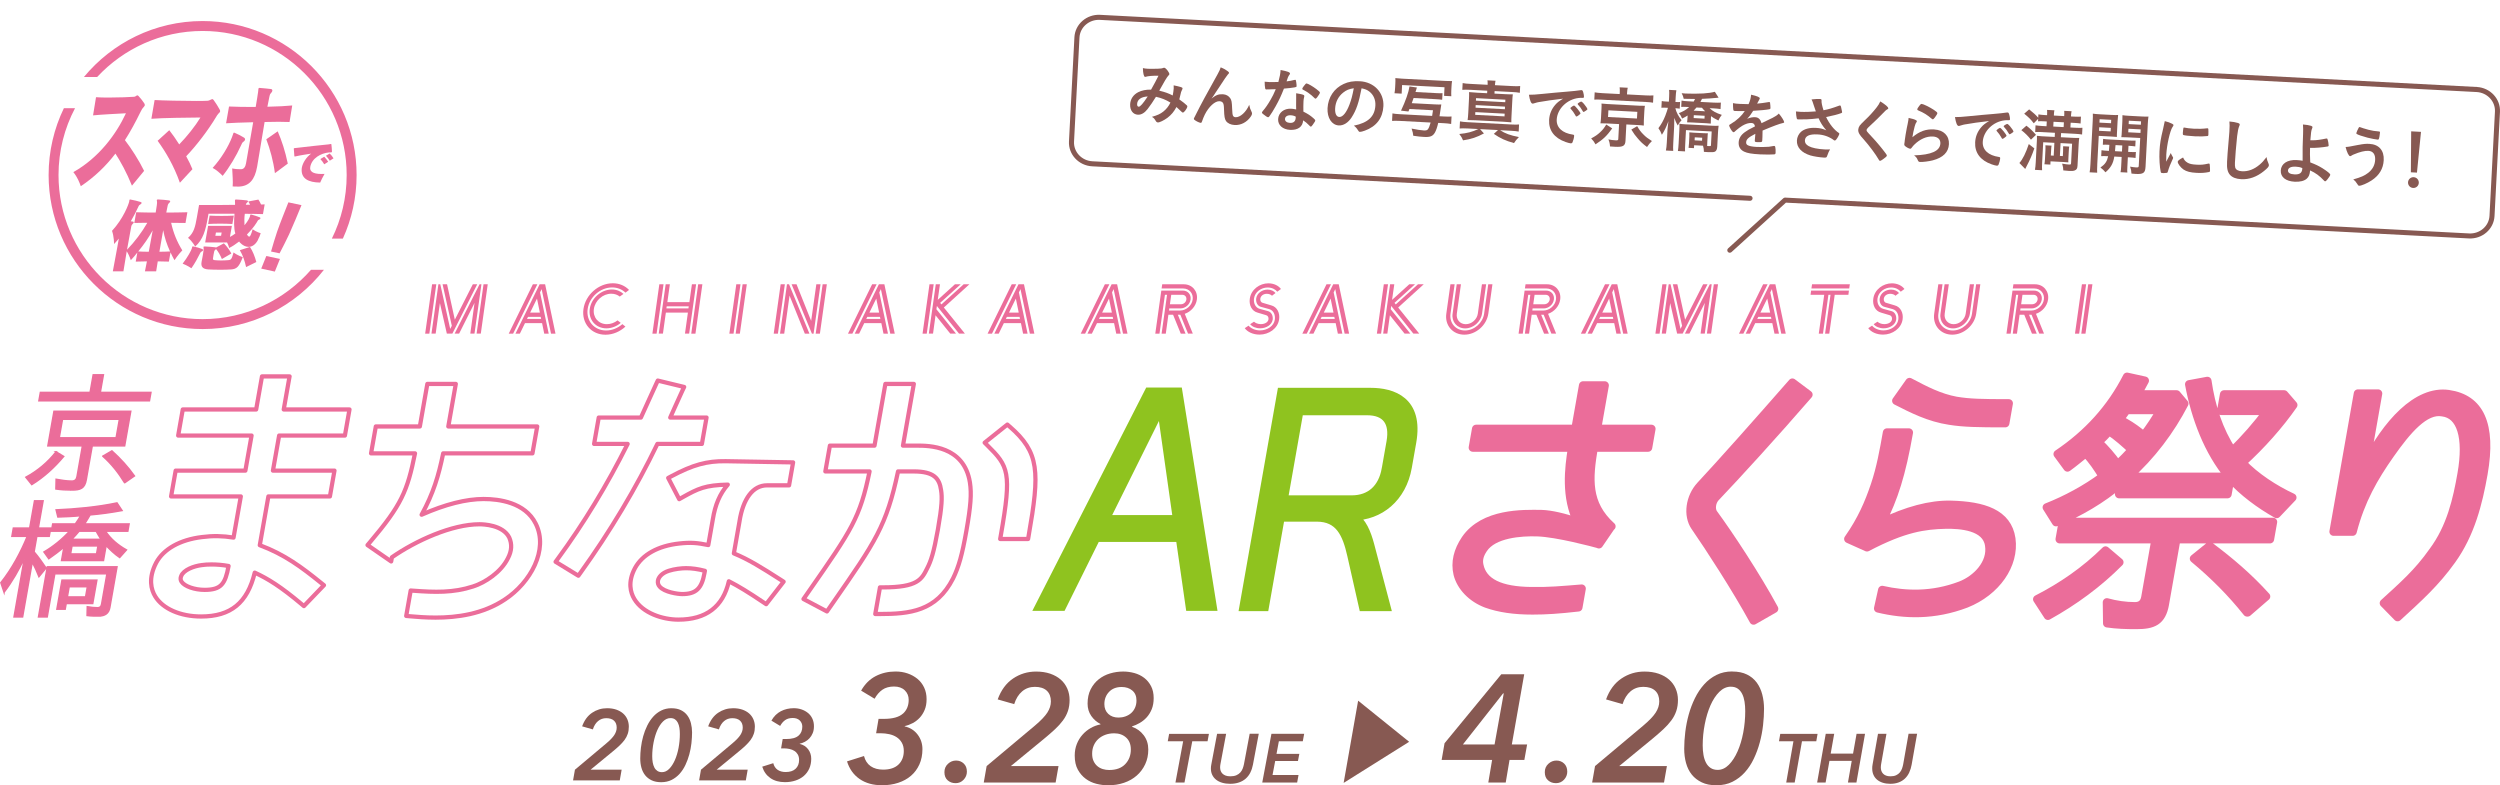 <?xml version="1.0" encoding="UTF-8"?><svg id="_レイヤー_2" xmlns="http://www.w3.org/2000/svg" xmlns:xlink="http://www.w3.org/1999/xlink" viewBox="0 0 904.02 283.97"><defs><style>.cls-1{stroke-width:.54px;}.cls-1,.cls-2,.cls-3{fill:#eb6d9a;}.cls-1,.cls-4,.cls-3{stroke:#eb6d9a;}.cls-1,.cls-5{stroke-miterlimit:10;}.cls-4{fill:none;stroke-width:1.53px;}.cls-4,.cls-3{stroke-linejoin:round;}.cls-6{fill:#fff;filter:url(#drop-shadow-1);}.cls-7{fill:#875952;}.cls-5{fill:#8fc31f;stroke:#8fc31f;}.cls-5,.cls-3{stroke-width:3px;}</style><filter id="drop-shadow-1" filterUnits="userSpaceOnUse"><feOffset dx="1.54" dy="1.54"/><feGaussianBlur result="blur" stdDeviation="1.03"/><feFlood flood-color="#231815" flood-opacity=".4"/><feComposite in2="blur" operator="in"/><feComposite in="SourceGraphic"/></filter></defs><g id="_レイヤー_3"><path class="cls-7" d="m224.79,278.33l-.68,3.88h-16.89l.68-3.88,11.36-9.53c1.39-1.17,2.36-2.19,2.91-3.06s.83-1.74.83-2.62c0-1.08-.32-1.92-.97-2.52-.65-.6-1.58-.9-2.8-.9-1.15,0-2.15.35-2.98,1.06-.84.71-1.46,1.71-1.87,3l-3.88-1.11c.79-2.18,2-3.82,3.61-4.91,1.62-1.09,3.42-1.64,5.41-1.64,1.25,0,2.35.17,3.32.5.97.34,1.79.8,2.46,1.38.67.59,1.19,1.29,1.55,2.12.36.83.54,1.72.54,2.68s-.13,1.83-.4,2.61c-.26.78-.65,1.52-1.17,2.21-.52.7-1.14,1.38-1.87,2.07-.73.68-1.56,1.41-2.5,2.17l-7.87,6.47h11.21Z"/><path class="cls-7" d="m242.83,256.11c1.34,0,2.49.23,3.43.7.95.47,1.71,1.1,2.3,1.91.59.8,1.02,1.74,1.29,2.8.27,1.07.41,2.19.41,3.36s-.08,2.52-.23,3.88c-.16,1.37-.41,2.71-.77,4.04s-.83,2.6-1.4,3.81-1.28,2.28-2.1,3.2c-.83.92-1.79,1.66-2.89,2.21-1.1.55-2.36.83-3.77.83s-2.49-.23-3.45-.68c-.96-.45-1.74-1.07-2.35-1.83-.61-.77-1.06-1.67-1.35-2.71-.29-1.04-.43-2.16-.43-3.36s.08-2.56.25-3.94c.17-1.38.44-2.74.81-4.08.37-1.34.86-2.62,1.46-3.85.6-1.22,1.32-2.3,2.16-3.24s1.81-1.68,2.91-2.23c1.1-.55,2.35-.83,3.74-.83Zm-.36,3.56c-.98,0-1.88.4-2.7,1.2-.81.8-1.51,1.86-2.08,3.16-.58,1.31-1.02,2.79-1.35,4.44-.32,1.65-.49,3.32-.49,5,0,.79.06,1.53.18,2.23.12.7.32,1.31.59,1.83.27.53.64.94,1.1,1.24.46.3,1.01.45,1.65.45.96,0,1.83-.4,2.62-1.2.79-.8,1.47-1.85,2.05-3.15.57-1.29,1.02-2.77,1.33-4.42.31-1.65.47-3.33.47-5.03,0-.79-.05-1.53-.16-2.23-.11-.69-.29-1.31-.56-1.83-.26-.53-.61-.94-1.04-1.24-.43-.3-.97-.45-1.62-.45Z"/><path class="cls-7" d="m270.37,278.33l-.68,3.88h-16.89l.68-3.88,11.36-9.53c1.39-1.17,2.36-2.19,2.91-3.06s.83-1.74.83-2.62c0-1.08-.32-1.92-.97-2.52-.65-.6-1.58-.9-2.8-.9-1.15,0-2.15.35-2.98,1.06-.84.71-1.46,1.71-1.87,3l-3.88-1.11c.79-2.18,2-3.82,3.61-4.91,1.62-1.09,3.42-1.64,5.41-1.64,1.25,0,2.35.17,3.32.5.97.34,1.79.8,2.46,1.38.67.59,1.19,1.29,1.55,2.12.36.83.54,1.72.54,2.68s-.13,1.83-.4,2.61c-.26.78-.65,1.52-1.17,2.21-.52.7-1.14,1.38-1.87,2.07-.73.68-1.56,1.41-2.5,2.17l-7.87,6.47h11.21Z"/><path class="cls-7" d="m288.75,266.03c.91-.81,1.37-1.9,1.37-3.27,0-.89-.31-1.63-.92-2.23-.61-.6-1.46-.9-2.53-.9s-2.01.25-2.73.75c-.72.5-1.33,1.21-1.83,2.12l-3.16-1.91c.86-1.53,2-2.67,3.4-3.4,1.4-.73,2.97-1.1,4.69-1.1,1.01,0,1.95.15,2.82.45.87.3,1.65.73,2.32,1.28s1.2,1.23,1.58,2.05c.38.81.57,1.73.57,2.73s-.15,1.8-.45,2.52c-.3.72-.69,1.34-1.17,1.85-.48.52-1.02.93-1.64,1.26-.61.32-1.24.56-1.89.7v.07c1.27.29,2.28.93,3.04,1.92.75.99,1.13,2.14,1.13,3.43s-.24,2.54-.72,3.59c-.48,1.05-1.14,1.94-1.98,2.66-.84.72-1.84,1.27-3,1.65-1.16.38-2.43.58-3.79.58-2.11,0-3.87-.49-5.28-1.47-1.41-.98-2.4-2.36-2.95-4.13l3.99-1.26c.26,1.05.78,1.85,1.56,2.39s1.76.81,2.93.81c1.58,0,2.79-.4,3.61-1.2.83-.8,1.24-1.86,1.24-3.18,0-.77-.16-1.42-.47-1.96-.31-.54-.72-.97-1.22-1.29-.5-.32-1.08-.56-1.74-.7-.66-.14-1.32-.22-2-.22h-1.08l.58-3.38h1.22c2.08,0,3.58-.41,4.49-1.22Z"/><path class="cls-7" d="m326.49,258.09c1.4-1.25,2.1-2.93,2.1-5.03,0-1.36-.47-2.51-1.41-3.43-.94-.92-2.24-1.38-3.9-1.38s-3.1.39-4.2,1.16c-1.11.77-2.05,1.86-2.82,3.26l-4.87-2.93c1.33-2.36,3.07-4.1,5.23-5.23,2.16-1.12,4.56-1.69,7.22-1.69,1.55,0,3,.23,4.34.69,1.35.46,2.53,1.12,3.57,1.96,1.03.85,1.84,1.9,2.43,3.15.59,1.25.88,2.65.88,4.2s-.23,2.77-.69,3.87-1.06,2.06-1.8,2.85c-.74.79-1.58,1.44-2.52,1.94-.94.5-1.91.86-2.9,1.08v.11c1.95.44,3.51,1.43,4.67,2.96,1.16,1.53,1.74,3.29,1.74,5.28s-.37,3.91-1.11,5.53c-.74,1.62-1.75,2.99-3.04,4.09-1.29,1.11-2.83,1.95-4.62,2.54-1.79.59-3.73.88-5.83.88-3.24,0-5.95-.76-8.13-2.27-2.18-1.51-3.69-3.63-4.54-6.36l6.14-1.94c.41,1.62,1.21,2.85,2.41,3.68,1.2.83,2.7,1.24,4.51,1.24,2.43,0,4.29-.62,5.56-1.85,1.27-1.23,1.91-2.87,1.91-4.89,0-1.18-.24-2.18-.72-3.01-.48-.83-1.11-1.49-1.88-1.99-.77-.5-1.67-.86-2.68-1.08-1.01-.22-2.04-.33-3.07-.33h-1.66l.88-5.2h1.88c3.21,0,5.51-.63,6.91-1.88Z"/><path class="cls-7" d="m349.64,279c0,1.14-.4,2.13-1.19,2.96-.79.83-1.76,1.24-2.9,1.24s-2.06-.34-2.85-1.02c-.79-.68-1.19-1.67-1.19-2.96,0-1.22.42-2.22,1.27-3.01.85-.79,1.82-1.19,2.93-1.19s2.04.36,2.79,1.08c.76.72,1.13,1.69,1.13,2.9Z"/><path class="cls-7" d="m382.77,277.01l-1.05,5.97h-25.99l1.05-5.97,17.48-14.65c2.14-1.81,3.63-3.37,4.48-4.7.85-1.33,1.27-2.67,1.27-4.04,0-1.66-.5-2.95-1.49-3.87-1-.92-2.43-1.38-4.31-1.38-1.77,0-3.3.54-4.59,1.63-1.29,1.09-2.25,2.63-2.88,4.62l-5.97-1.71c1.22-3.35,3.07-5.87,5.56-7.55,2.49-1.68,5.26-2.52,8.32-2.52,1.92,0,3.62.26,5.12.77,1.49.52,2.76,1.23,3.79,2.13,1.03.9,1.82,1.99,2.38,3.26s.83,2.65.83,4.12-.2,2.81-.61,4.01c-.41,1.2-1,2.33-1.8,3.4-.79,1.07-1.75,2.13-2.88,3.18-1.12,1.05-2.41,2.17-3.84,3.35l-12.11,9.95h17.25Z"/><path class="cls-7" d="m409.42,262.85c1.66.55,3.04,1.56,4.15,3.01,1.11,1.46,1.66,3.18,1.66,5.17s-.37,3.72-1.11,5.31c-.74,1.59-1.75,2.95-3.04,4.09-1.29,1.14-2.83,2.02-4.62,2.63-1.79.61-3.73.91-5.83.91-1.33,0-2.7-.18-4.12-.53-1.42-.35-2.71-.95-3.87-1.8-1.16-.85-2.12-1.95-2.88-3.32-.76-1.36-1.13-3.08-1.13-5.14,0-1.47.25-2.85.75-4.12s1.18-2.4,2.05-3.37c.87-.98,1.86-1.79,2.99-2.43,1.12-.64,2.29-1.08,3.51-1.3v-.17c-1.33-.66-2.43-1.63-3.32-2.9-.88-1.27-1.33-2.76-1.33-4.45,0-1.99.37-3.71,1.11-5.17.74-1.46,1.7-2.66,2.9-3.62,1.2-.96,2.57-1.67,4.12-2.13,1.55-.46,3.13-.69,4.76-.69,1.36,0,2.71.19,4.04.55,1.33.37,2.51.95,3.54,1.74,1.03.79,1.86,1.8,2.49,3.01.63,1.22.94,2.65.94,4.31,0,1.51-.23,2.84-.69,3.98-.46,1.14-1.07,2.13-1.82,2.96-.76.83-1.6,1.51-2.54,2.05-.94.54-1.87.95-2.79,1.24l.11.17Zm-14.49,9.68c0,1.07.17,1.97.53,2.71.35.74.81,1.35,1.38,1.82.57.48,1.23.83,1.96,1.05.74.22,1.49.33,2.27.33,2.54,0,4.49-.71,5.83-2.13,1.35-1.42,2.02-3.18,2.02-5.28,0-1.84-.56-3.28-1.69-4.31-1.12-1.03-2.57-1.55-4.34-1.55-1.18,0-2.26.19-3.23.55-.98.37-1.82.88-2.52,1.52-.7.65-1.24,1.42-1.63,2.32-.39.9-.58,1.89-.58,2.96Zm4.42-17.92c0,1.48.47,2.65,1.41,3.54.94.89,2.18,1.33,3.73,1.33.85,0,1.67-.14,2.46-.42.79-.28,1.48-.67,2.07-1.19.59-.52,1.06-1.16,1.41-1.94.35-.77.53-1.66.53-2.65,0-1.55-.51-2.75-1.52-3.59-1.01-.85-2.29-1.27-3.84-1.27-1.92,0-3.44.59-4.56,1.77-1.12,1.18-1.69,2.65-1.69,4.42Z"/><path class="cls-7" d="m431.13,268.05l-2.81,14.93h-3.27l2.79-14.93h-5.57l.5-2.69h14.39l-.5,2.69h-5.52Z"/><path class="cls-7" d="m452.14,279.36c-.43.85-.99,1.58-1.66,2.18s-1.48,1.06-2.42,1.39-2.01.5-3.21.5c-1.08,0-2.05-.13-2.92-.39-.87-.26-1.6-.63-2.2-1.11-.6-.48-1.06-1.06-1.38-1.73-.32-.67-.48-1.43-.48-2.28,0-.23,0-.46.03-.7s.05-.47.11-.72l2.1-11.15h3.27l-2.07,11.02c-.04.18-.06.37-.08.57-.02.2-.03.39-.03.57,0,.43.07.84.2,1.22.13.38.35.72.65,1.02.3.3.69.54,1.15.71.47.17,1.04.26,1.71.26.87,0,1.59-.13,2.18-.39.58-.26,1.06-.59,1.43-1.01.37-.41.65-.88.85-1.41.19-.52.35-1.04.45-1.56l2.07-11.02h3.29l-2.1,11.15c-.19,1.04-.51,2-.94,2.85Z"/><path class="cls-7" d="m456.44,282.98l3.32-17.62h11.84l-.5,2.69h-8.65l-.85,4.55h8.25l-.5,2.59h-8.23l-.96,5.05h9.4l-.5,2.74h-12.61Z"/><path class="cls-7" d="m545.86,274.79l-1.38,8.18h-6.3l1.38-8.18h-18.25l1.05-6.03,20.52-24.94h8.29l-4.48,25.38h5.53l-1,5.59h-5.36Zm-2.1-24.06h-.22l-14.54,18.47h11.45l3.32-18.47Z"/><path class="cls-7" d="m566.74,279c0,1.14-.4,2.13-1.19,2.96s-1.76,1.24-2.9,1.24-2.06-.34-2.85-1.02c-.79-.68-1.19-1.67-1.19-2.96,0-1.22.42-2.22,1.27-3.01.85-.79,1.83-1.19,2.93-1.19s2.04.36,2.79,1.08c.75.72,1.13,1.69,1.13,2.9Z"/><path class="cls-7" d="m602.77,277.01l-1.05,5.97h-25.99l1.05-5.97,17.47-14.65c2.14-1.81,3.63-3.37,4.48-4.7.85-1.33,1.27-2.67,1.27-4.04,0-1.66-.5-2.95-1.49-3.87-1-.92-2.43-1.38-4.31-1.38-1.77,0-3.3.54-4.59,1.63-1.29,1.09-2.25,2.63-2.88,4.62l-5.97-1.71c1.22-3.35,3.07-5.87,5.56-7.55,2.49-1.68,5.26-2.52,8.32-2.52,1.92,0,3.62.26,5.12.77,1.49.52,2.76,1.23,3.79,2.13,1.03.9,1.83,1.99,2.38,3.26s.83,2.65.83,4.12-.2,2.81-.61,4.01c-.41,1.2-1,2.33-1.8,3.4s-1.75,2.13-2.88,3.18-2.41,2.17-3.84,3.35l-12.11,9.95h17.25Z"/><path class="cls-7" d="m626.44,242.83c2.06,0,3.82.36,5.28,1.08,1.46.72,2.63,1.7,3.54,2.93.9,1.24,1.57,2.67,1.99,4.31.42,1.64.64,3.36.64,5.17s-.12,3.87-.36,5.97c-.24,2.1-.64,4.18-1.19,6.22-.55,2.05-1.27,4-2.16,5.86-.88,1.86-1.96,3.5-3.24,4.92-1.27,1.42-2.76,2.55-4.45,3.4-1.7.85-3.63,1.27-5.81,1.27s-3.83-.35-5.31-1.05c-1.47-.7-2.68-1.64-3.62-2.82-.94-1.18-1.63-2.57-2.07-4.18-.44-1.6-.66-3.33-.66-5.17s.13-3.94.39-6.06c.26-2.12.67-4.21,1.24-6.28.57-2.06,1.32-4.04,2.24-5.92.92-1.88,2.03-3.54,3.32-4.98,1.29-1.44,2.78-2.58,4.48-3.43,1.7-.85,3.61-1.27,5.75-1.27Zm-.55,5.48c-1.51,0-2.89.62-4.15,1.85-1.25,1.24-2.32,2.86-3.21,4.87-.88,2.01-1.58,4.29-2.07,6.83-.5,2.54-.75,5.11-.75,7.69,0,1.22.09,2.36.28,3.43.18,1.07.49,2.01.91,2.82.42.81.99,1.45,1.69,1.91.7.46,1.55.69,2.54.69,1.47,0,2.82-.62,4.04-1.85,1.22-1.23,2.27-2.85,3.15-4.84.88-1.99,1.57-4.26,2.05-6.8s.72-5.12.72-7.74c0-1.22-.08-2.36-.25-3.43-.17-1.07-.45-2.01-.86-2.82-.41-.81-.94-1.45-1.6-1.91-.66-.46-1.49-.69-2.49-.69Z"/><path class="cls-7" d="m651.61,268.05l-2.64,14.93h-3.06l2.61-14.93h-5.23l.47-2.69h13.49l-.47,2.69h-5.18Z"/><path class="cls-7" d="m668.23,282.98l1.37-7.84h-8.06l-1.39,7.84h-3.06l3.11-17.62h3.06l-1.27,7.14h8.09l1.27-7.14h3.06l-3.11,17.62h-3.06Z"/><path class="cls-7" d="m690.39,279.36c-.41.85-.92,1.58-1.56,2.18-.63.6-1.38,1.06-2.26,1.39-.88.33-1.88.5-3.01.5-1.01,0-1.92-.13-2.74-.39-.81-.26-1.5-.63-2.07-1.11-.56-.48-1-1.06-1.29-1.73-.3-.67-.45-1.43-.45-2.28,0-.23,0-.46.02-.7s.05-.47.1-.72l1.97-11.15h3.06l-1.94,11.02c-.03.18-.06.37-.07.57-.02.2-.03.39-.03.57,0,.43.06.84.19,1.22.12.38.33.72.61,1.02.28.3.64.54,1.08.71s.97.26,1.61.26c.81,0,1.49-.13,2.04-.39.55-.26,1-.59,1.34-1.01.35-.41.61-.88.8-1.41.18-.52.32-1.04.42-1.56l1.94-11.02h3.09l-1.97,11.15c-.18,1.04-.48,2-.88,2.85Z"/><path class="cls-7" d="m491.11,253.37l18.45,14.87-23.69,14.87,5.24-29.74Z"/><circle class="cls-6" cx="72.98" cy="63.33" r="61.67"/><path class="cls-2" d="m120,54.99s0,.02-.02.03c-.08.08-.26.08-.35.08-.08.02-.57.02-.71.03-2.83.26-6.17,2.04-6.73,5.24t0,.03c-.26,1.48.78,2.51,4.06,2.51.34,0,.72-.02,1.11-.03-.71,1.27-1.25,2.31-1.58,3.14-4.32-.05-6.98-1.46-6.68-5.03,0-.13.03-.24.05-.37.3-1.68,1.61-3.81,3.36-5.06-1.22.2-3.61.52-5.66.99-.12.03-.21.06-.27.06s-.1-.05-.14-.24c-.06-.41-.14-1.86-.18-2.31,0-.06-.04-.21-.02-.32,0-.03.03-.07.05-.1.06-.08.26-.08.36-.1.11,0,.3-.02.51-.05,3.55-.47,9.37-1.02,11.71-1.29.22-.03.5-.08.62-.11.08-.02.15-.03.2-.03.08,0,.12.05.15.24.09.67.17,1.71.19,2.36,0,.11,0,.2-.01.26,0,.02,0,.05-.03.07Zm-2.75,4.43c-.39-.72-.85-1.29-1.41-1.9l1.4-.85c.55.55.98,1.16,1.44,1.82l-1.43.93Zm2-1.29c-.41-.65-.84-1.22-1.39-1.81l1.36-.81c.56.54.98,1.06,1.38,1.74l-1.36.88Z"/><path class="cls-2" d="m63.09,94.09c-.54-.97-1-1.88-1.43-2.83l-.59,3.34c-1.32-.06-2.65-.09-4.02-.09-.22,1.26-.4,2.45-.58,3.6h-4.06c.25-1.11.49-2.31.72-3.6-1.36,0-2.7.03-4.05.09l.58-3.28c-.73.94-1.46,1.83-2.36,2.77,0,0-.52-1.71-1.47-3.25-.41,2.48-.88,5.14-1.2,7.28h-3.83c.48-2.43,1.1-5.76,1.64-8.85.19-1.06.36-2.05.53-3-.54.63-1.08,1.31-1.71,1.97,0,0-.03-2.71-.75-4.77,4.06-4.37,6.05-9.64,6.23-10.67v-.03c.03-.14.02-.26.04-.34.04-.2.11-.31.28-.31.08,0,.14.03.25.06,1.21.23,2.38.49,3.46.83.33.09.47.26.44.4-.03.14-.17.34-.43.49-.47.26-.59.46-.69.71-.76,1.71-1.7,3.54-2.8,5.42.26,0,.45.03.64.06.33.06.45.17.42.37-.03.17-.21.37-.41.54-.31.31-.38.51-.47.88-.17.8-.82,4.34-1.54,8.42,2.92-3.03,5.26-6.17,7.34-9.73-1.56,0-3.12,0-4.7.06l.68-3.88c2.37.09,4.72.11,7.05.11.38-2.17.55-3.62.48-3.85-.05-.34-.1-.54-.08-.68.02-.14.12-.2.43-.2h.17c1.15.06,2.75.17,3.83.34.33.06.45.2.42.37-.04.2-.18.4-.41.57-.38.37-.42.63-.52,1-.08.29-.26,1.14-.49,2.45,2.47,0,5-.03,7.63-.11l-.68,3.88c-1.76-.03-3.51-.06-5.19-.06.77,3.54,2.11,6.88,4.04,9.96-1.59,1.6-2.84,3.57-2.84,3.57Zm-13.1-3.17c1.23.09,2.54.11,3.81.11.49-2.6.98-5.25,1.42-7.73-1.49,2.65-3.11,5.05-5.23,7.62Zm9.02-7.68c-.43,2.45-.91,5.14-1.37,7.79,1.31,0,2.53-.03,3.85-.11-1.17-2.54-1.96-4.96-2.48-7.68Z"/><path class="cls-2" d="m72.92,90.95c-.38.2-.51.48-.61.71-.75,1.54-1.81,3.51-3.1,5.34,0,0-1.55-1.06-3.17-1.66,1.79-2.28,3.19-4.88,3.34-5.56.12-.54.12-.68.35-.68.06,0,.14,0,.25.03.96.2,2.26.54,3.13.91.24.09.35.26.32.46-.02.14-.2.31-.51.46Zm20.4-4.25c-.91,1.77-2.16,2.57-3.46,2.57-1.05,0-2.12-.54-3.08-1.54-.09-.12-.22-.23-.3-.4-1.28,1-2.56,1.83-3.62,2.34,0,0-.18-.88-.75-2h-7.92l1.06-5.99h8.6l-.7,4c.66-.34,1.3-.77,1.95-1.23-.59-1.8-.49-4.94-.3-7.16h-9.4l-.22,1.23c-.86,4.88-1.74,8.08-4.6,10.64,0,0-1.07-2-2.6-3.14,2.15-1.91,2.58-3.85,3.23-7.5l.77-4.39h4c2.44,0,5.68,0,9.01-.06,0-.43.03-.8-.02-1.03-.03-.31-.02-.54,0-.66.04-.2.13-.23.35-.23h.17c1.1.06,2.75.17,3.75.31.33.06.48.2.45.37-.03.14-.2.31-.4.49-.17.17-.31.31-.36.57-.01.06-.02.09-.03.14h1.53c-.21-.43-.44-.86-.67-1.17l3.67-.69c.38.57.71,1.14.97,1.77.48,0,.91,0,1.31-.03l-.62,3.51c-2.15-.06-4.35-.11-6.57-.11-.2,1.46-.18,2.97-.11,4.14,1.36-1.6,1.88-2.8,2-3.31.02-.09.03-.14.04-.23.04-.23.06-.34.26-.34.06,0,.14,0,.25.03.97.29,2.24.66,3,1,.19.06.24.23.22.34-.03.14-.14.31-.39.43-.37.14-.5.26-.59.43-.34.66-1.51,2.6-3.89,4.99.04.08.11.17.15.26.28.37.45.51.62.51.26,0,.41-.23.59-.63.22-.46.47-1.23.67-2.03,1.44,1.03,2.93,1.43,2.93,1.43-.23.83-.55,1.48-.99,2.37Zm-9.81,10.73c-1.15.09-2.52.11-3.91.11-1.5,0-3-.03-4.27-.11-2.1-.14-2.74-1.06-2.44-2.74.01-.06.02-.11.03-.17.14-.63.27-1.37.39-2.05.2-1.11.35-2.17.33-2.54-.02-.34-.08-.51-.06-.63.03-.14.12-.17.34-.17h.28c1.15.06,2.5.14,3.64.29.14.03.22.06.3.08l2.82-1.51c1.08,1.11,1.89,2.17,2.7,3.68l-3.42,2c-.62-1.46-1.27-2.62-2.12-3.62-.07.09-.18.2-.28.29-.34.31-.35.37-.41.71-.06.31-.15.69-.21,1.06-.07.4-.11.8-.19,1.23-.1.54.08.68.69.74.67.06,1.46.11,2.28.11s1.69-.06,2.46-.11c1.18-.09,1.32-.4,2-2.8,1.53,1.17,3.33,1.71,3.33,1.71-1.36,3.51-2.15,4.31-4.31,4.45Zm-3.93-16.55c-1.48,0-2.96.03-4.31.12l.53-3.03c1.35.08,2.79.11,4.3.11s3.01-.03,4.45-.11l-.53,3.03c-1.43-.09-2.93-.12-4.44-.12Zm.57,3.2h-2.07l-.21,1.2h2.07l.21-1.2Zm8.84,12.5c-.51-2.28-1.18-4.28-2.27-6.11l3.67-1.17c1.01,1.54,1.75,3.42,2.3,5.45l-3.7,1.83Z"/><path class="cls-2" d="m47.71,67.13c-1.94-4.84-4.18-8.81-5.97-11.59-3.48,4.55-7.51,8.43-12.52,11.8-.5-1.39-1.2-3.25-2.7-5.1,9.15-5.14,15.43-13.57,19.02-21.28-3.2.17-8.96.46-11.89.76l1.07-6.57c1.07.08,2.66.13,4.43.13,3.65,0,7.96-.17,9.38-.29.23,0,.52-.17.74-.34.17-.13.29-.17.4-.17.14,0,.3.08.51.34.67.76,1.42,1.64,1.98,2.53.18.25.22.51.19.72,0,.04-.02.08-.02.13-.09.17-.23.34-.37.5l-.14.17c-.24.21-.54.63-.99,1.56-1.82,3.71-3.65,7.12-5.66,10.24,2.25,2.91,5.12,7.37,6.94,11.12l-4.4,5.35Z"/><path class="cls-2" d="m79.54,40.46c-.1.25-.43.5-.6.67-.24.21-.65.93-.85,1.26-2.86,4.76-7.02,10.2-10.76,14.12.89,1.6,1.66,3.2,2.26,4.68l-4.54,4.89c-2.21-6.24-5.11-11.12-8.05-15.17l4.21-3.83c1.07,1.35,2.35,3.16,3.6,5.14,2.86-2.95,5.79-6.62,7.68-9.73-4.29.04-13.69.13-17.75.46l1.17-6.78c2.71.17,10.24.34,15.15.34,1.91,0,3.46-.04,4.15-.08.35-.04.82-.3,1.14-.46.19-.08.31-.13.42-.13.23,0,.34.17.55.42.51.67,1.56,2.32,2.03,3.2.2.34.3.59.25.84,0,.04-.02.13-.06.17Z"/><path class="cls-2" d="m87.9,51.37c-.16.08-.24.21-.35.38-.17.34-.32.67-.46.97-1.59,3.54-4.11,7.79-6.57,10.87-1.06-1.09-2.32-2.19-3.63-2.87,3.18-3.46,5.76-7.88,6.97-11.04.2-.46.31-.8.38-1.05.12-.38.18-.67.4-.67.06,0,.11.04.16.04,1.04.42,2.53,1.18,3.45,1.77.3.21.4.46.36.72-.06.34-.38.67-.73.88Zm12.82-7.33c-1.54,0-3.26.04-5.04.08-.92,5.39-1.81,10.91-2.7,16.14-.83,4.72-2.84,7.04-6.52,7.21h-.54c-.48,0-1.08,0-1.79-.04.08-.97.07-2.02.01-3.16-.03-1.1-.09-2.23-.18-3.37,1.1.25,2.17.29,2.83.29h.43c1.03-.04,1.53-.93,1.74-2.11.13-.72.31-1.77.54-3.08.55-3.12,1.34-7.58,2.05-11.8-3.98.08-7.75.25-9.8.38l1.07-6.07c2.23.13,5.88.17,9.64.17.42-2.36.71-4.34.87-5.43.04-.38.08-.63.09-.84.02-.08,0-.21.02-.29.03-.17.11-.29.32-.34.11,0,.25.04.45.04.96.08,2.92.25,3.81.38.33.04.51.34.45.67-.04.25-.2.46-.48.8l-.11.13c-.06.04-.14.13-.19.25-.09.17-.16.42-.28.93-.24,1.18-.48,2.4-.72,3.62,3.67-.08,7.04-.25,8.98-.46l-.97,5.98c-1.08-.04-2.47-.08-4.01-.08Zm-1.31,18.58c-.57-4.38-1.75-8.68-3.12-12.26l4.13-2.87c1.5,3.46,2.67,7.04,3.65,11.67l-4.66,3.46Z"/><path class="cls-2" d="m35.13,27.84c9.52-10.23,23.09-16.64,38.13-16.64,28.73,0,52.1,23.37,52.1,52.1,0,8.24-1.93,16.04-5.35,22.97h3.98c3.19-7.01,4.96-14.79,4.96-22.97,0-30.71-24.98-55.69-55.69-55.69-17.25,0-32.69,7.88-42.91,20.23h4.78Z"/><path class="cls-2" d="m112.46,97.56c-9.56,10.92-23.58,17.84-39.2,17.84-28.73,0-52.1-23.37-52.1-52.1,0-8.72,2.16-16.94,5.97-24.17h-4.03c-3.54,7.31-5.52,15.51-5.52,24.17,0,30.71,24.98,55.69,55.69,55.69,17.8,0,33.67-8.39,43.87-21.43h-4.67Z"/><path class="cls-2" d="m94.46,97.13l1.84-4.55,4.93,1.05-1.85,4.58-4.92-1.08Zm10.07-12.37c-.63,1.39-2.7,5.48-3.43,6.85l-3.09-.66c.39-1.47,1.7-5.76,2.21-7.21,1.17-3.34,2.67-7.04,4.06-10.57l4.74,1.01c-1.47,3.54-2.98,7.28-4.49,10.58Z"/><path class="cls-4" d="m104.72,136.11h-9.98l-2.11,11.96h-26.54l-1.66,9.43h26.54l-2.24,12.68h-25.21l-1.65,9.33h25.21l-2.63,14.89c-3.83-.64-7.58-.7-11.42-.19-7.9.95-13.94,4.34-16.57,9.31-2.93,5.66-1.8,9.72-.34,12.12,2.73,4.49,9.1,7.29,16.61,7.29,10.71,0,16.74-4.91,19.39-15.86,4.78,2.21,9.34,5.02,16.89,11.35l.89.75,7.25-7.55-1.06-.85c-7.02-5.66-13.16-10.28-22.15-13.62l3.11-17.64h22.25l1.65-9.33h-22.25l2.24-12.68h23.78l1.66-9.43h-23.78l2.11-11.96Zm-22.07,68.56c-1.18,6.55-2.73,8.63-8.65,8.63-3.64,0-7.23-1.26-8.34-2.93-.42-.64-.47-1.3-.13-2.1.86-2.18,4.48-3.57,7.48-3.94h.03c.9-.14,2.07-.22,3.4-.22,1.89,0,4.08.16,6.21.56Z"/><path class="cls-4" d="m174.97,180.44c-6.4,0-13.96,1.91-22.51,5.69,4.24-7.73,6.14-14.09,7.8-22.19h32.28l1.72-9.73h-32.15l2.71-15.38h-10.29l-2.71,15.38h-15.92l-1.72,9.73h15.89c-2.75,13.66-4.89,18.67-16.28,32.12l-.89,1.05,8.55,5.91.27-1.5c8.64-5.99,21.65-11.94,31.68-11.94,1.39,0,8.46.23,10.74,4.78,1.07,2.42.92,4.86-.46,7.49-2.48,5.06-8.27,8.84-12.61,10.22-7.21,2.36-13.98,2.1-21.44,1.55l-1.12-.08-1.62,9.19,1.36.12c2.37.2,5.59.48,9.25.48,7.57,0,17.09-1.18,25.15-6.61,9.15-6.05,15.8-17.93,11.09-27.33-3.85-7.77-13.4-8.94-18.75-8.94Z"/><path class="cls-4" d="m242.72,172.25l-1.09.58,3.98,7.67,1.12-.63c5.79-3.25,8.26-4.43,16.44-4.63-2.9,3.37-4.56,7.29-5.41,12.57l-1.64,9.29c-3.9-.79-6.25-1.04-10.52-.56-7.64.84-13.32,4-15.99,8.9-2.69,5.06-1.61,8.86-.23,11.16,3.1,5.15,10.23,7.46,15.92,7.46,10.04,0,16.17-4.67,18.26-13.87,3.59,1.84,6.9,3.86,12.52,7.63l.97.65,6.31-8.13-1.15-.74c-6.89-4.41-11.52-7.31-16.84-9.49l2.04-11.56v-.03c1.29-8.27,4.91-13.02,9.93-13.02h7.99l1.46-8.3-24.36-.43c-6.86-.08-11.84,1.28-19.71,5.47Zm12.17,34.17l-.14.79c-.99,5.62-3.1,7.61-8.05,7.61-1.56,0-6.4-.65-8.18-2.72-.54-.63-.73-1.32-.6-2.15.21-1.17,1.35-2.72,3.94-3.55,2.01-.65,4.57-.94,6.22-.94,2.1,0,4.34.31,6.82.96Z"/><path class="cls-4" d="m253.81,160.52l1.68-9.53h-13.13c.7-1.54,1.34-2.98,1.92-4.28,1.06-2.38,1.91-4.26,2.45-5.39l.67-1.39-9.53-2.31-.44.91c-.74,1.56-1.79,3.88-3,6.57-.82,1.82-1.72,3.82-2.67,5.89h-15.25l-1.68,9.53h12.13c-7.38,14.79-15.87,28.76-25.25,41.54l-.8,1.09,8.23,5.03.68-.94c10.85-15.09,20.23-30.81,27.9-46.72h16.08Z"/><path class="cls-4" d="m365.04,154.21l-.78-.68-8.2,6.55,1,.99c7.58,7.5,8.88,9.63,4.87,32.37l-.26,1.46h10.09l.18-1.03c4.11-23.34,3.97-30.28-6.89-39.66Z"/><path class="cls-4" d="m331.57,161.14h-5.05l3.93-22.31h-10.29l-3.93,22.31h-16.13l-1.65,9.33h15.99c-3.44,16.79-6.54,21.24-21.78,43.11l-2.11,3.03,8.48,4.49,2.46-3.54c14.94-21.48,19.13-27.52,23.25-47.09h5.62c7.49,0,9.35,2.59,9.94,6.79.41,2.54.35,5.69-1.16,14.26-1.46,8.25-2.5,11.35-3.84,13.94-1.99,4.03-3.43,6.94-16.05,6.94h-1.05l-1.7,9.63h1.49c10.99,0,20.59-.97,26.64-12.86,2.08-4.25,3.3-8.59,4.82-17.22,1.59-9,1.91-13.41,1.28-17.5-2.12-13.31-14.96-13.31-19.18-13.31Z"/><path class="cls-5" d="m375.74,219.4l39.66-77.76h10.67l12.43,77.76h-8.26l-3.58-24.94h-30.27l-12.37,24.94h-8.27Zm24.03-31.65h25.85l-5.74-40.51-20.12,40.51Z"/><path class="cls-5" d="m476.13,187.13h-13.07l-5.71,32.37h-7.69l13.71-77.76h32.2c8.07,0,17.7,3.15,15.07,18.12l-1.6,9.06c-1.97,11.2-10.14,17.71-19.77,17.81,3.37,1.63,5.06,6.21,6.16,10.28l5.93,22.49h-8.46l-4.21-18.63c-1.77-7.94-4.4-13.74-12.57-13.74Zm25-17.51l1.74-9.87c1.24-7.02-1.6-11.09-8.52-11.09h-24.51l-5.64,31.96h24.6c6.73,0,11.1-4.07,12.32-10.99Z"/><path class="cls-1" d="m20.27,163.37l2.76,1.68c-3.3,3.92-7.07,7.42-11.54,10.18l-2.14-2.66c4.24-2.29,7.94-5.37,10.93-9.2Zm-5.66-21.48h17.97l1.12-6.35h3.69l-1.12,6.35h18.31l-.54,3.03H14.07l.54-3.03Zm11.35,35.3c-1.97,0-3.82-.09-5.74-.37l.08-3.5c1.86.33,3.77.65,5.69.65,1.08,0,1.67-.56,1.86-1.63l1.96-11.11h-12.5l2.21-12.51h27.76l-2.21,12.51h-11.72l-2.16,12.23c-.56,3.18-2.09,3.74-5.24,3.74Zm-3.36-25.59l-1.19,6.72h20.58l1.19-6.72h-20.58Zm14.58,13.35l3.29-1.91c3.1,2.8,5.82,5.79,8.15,9.06l-3.48,2.43h-.1c-2.18-3.55-4.71-6.77-7.86-9.57Z"/><path class="cls-1" d="m1.47,214.17l-1.16-3.46c4.05-5.09,7.22-11.07,9.55-16.76h-5.56l.53-2.99h5.91l1.74-9.85h3.1l-1.74,9.85h4.48l-.53,2.99h-4.48l-.99,5.6c1.59,1.87,2.97,3.83,4.34,5.84l-2.57,3.13c-.75-1.91-1.57-3.64-2.42-5.28l-3.5,19.84h-3.1l3.75-21.29c-1.99,4.29-4.35,8.45-7.35,12.37Zm34.27,8.59c-1.43,0-2.85,0-4.25-.19l.07-3.17c1.29.23,2.54.37,3.72.37.89,0,1.31-.47,1.46-1.31l1.93-10.97h-18.85l-2.75,15.59h-3.15l3.19-18.12h25.2l-2.6,14.75c-.37,2.1-1.77,3.04-3.98,3.04Zm-18.1-20.73l-1.74-2.43c3.41-2.01,6.62-4.62,9.25-7.52h-6.55l.46-2.61h8.17l.33-.47c.59-.84,1.13-1.68,1.62-2.52-2.76.28-5.53.37-8.25.47l-.63-2.57c7.29-.33,14.6-.98,22-2.52l1.83,2.75c-3.81.7-7.7,1.26-11.65,1.59h.1c-.64,1.12-1.32,2.19-2,3.27h16.1l-.46,2.61h-8.07c1.86,2.85,4.57,5.09,7.57,6.77l-2.45,2.75c-1.85-1.26-3.4-2.75-4.9-4.34l-.95,5.42h-15.16l.86-4.86c-1.75,1.54-3.61,2.9-5.47,4.2Zm2.93,18.26l1.85-10.5h12.6l-1.49,8.45h-9.6l-.36,2.05h-3Zm11.03-8.12h-6.6l-.65,3.69h6.6l.65-3.69Zm3.32-11.86l.51-2.9h-9.4l-.51,2.9h9.4Zm-.13-8.22h-6.2c-.7.89-1.73,2.01-2.64,2.94h10.63c-.68-.89-1.23-1.96-1.79-2.94Z"/><path class="cls-2" d="m156.25,102.8h1.52l-2.51,17.85h-1.52l2.51-17.85Zm2.83,6.78l-1.54,11.06h-1.52l2.51-17.85h.68l3.59,16.15.58-1.14-3.34-15.01h1.62l2.81,12.81,6.51-12.81h1.59l-8.99,17.85h-2l-2.51-11.06Zm12.53-.08l-5.59,11.14h-1.62l9.01-17.85h.68l-2.51,17.85h-1.52l1.54-11.14Zm3.24-6.71h1.52l-2.51,17.85h-1.52l2.51-17.85Z"/><path class="cls-2" d="m192.69,102.8h1.62l-8.76,17.85h-1.59l8.73-17.85Zm2.43,0h2l3.75,17.85h-1.62l-3.39-16.1-.58,1.19,3.14,14.91h-1.62l-.78-3.8h-6.18l-1.85,3.8h-1.59l8.73-17.85Zm-4.56,12.53h5.11l-.15-.76h-4.58l-.38.76Zm1.14-2.28h3.52l-1.04-5.09-2.48,5.09Z"/><path class="cls-2" d="m226.17,105.81c-1.22-1.16-2.89-1.87-4.81-1.87-4.3,0-8.25,3.49-8.86,7.8s2.38,7.77,6.68,7.77c2.18,0,4.25-.89,5.87-2.3l1.11.89c-1.95,1.8-4.53,2.94-7.21,2.94-5.14,0-8.71-4.15-7.97-9.29.73-5.14,5.47-9.32,10.61-9.32,2.4,0,4.43.91,5.87,2.41l-1.29.99Zm-2.05,1.44c-.81-.66-1.87-1.04-3.09-1.04-3.04,0-5.85,2.48-6.28,5.52s1.67,5.49,4.71,5.49c1.39,0,2.76-.51,3.85-1.37l1.16.91c-1.44,1.21-3.29,1.97-5.19,1.97-3.87,0-6.58-3.14-6.02-7.01.53-3.87,4.13-7.04,8-7.04,1.67,0,3.14.61,4.2,1.6l-1.34.96Z"/><path class="cls-2" d="m238.42,102.8h1.52l-2.51,17.85h-1.52l2.51-17.85Zm10.33,10.25h-7.97l-1.06,7.59h-1.52l2.51-17.85h1.52l-.91,6.46h7.97l.91-6.46h1.52l-2.51,17.85h-1.52l1.06-7.59Zm-7.77-1.52h7.97l.1-.76h-7.97l-.1.76Zm11.49-8.73h1.52l-2.51,17.85h-1.52l2.51-17.85Z"/><path class="cls-2" d="m266.25,102.8h1.52l-2.51,17.85h-1.52l2.51-17.85Zm2.28,0h1.52l-2.51,17.85h-1.52l2.51-17.85Z"/><path class="cls-2" d="m282.29,102.8h1.52l-2.51,17.85h-1.52l2.51-17.85Zm3.21,4.13l-1.92,13.72h-1.52l2.51-17.85h.76l7.37,17.85h-1.67l-5.52-13.72Zm.76-4.13h1.77l5.29,13.24,1.87-13.24h1.52l-2.51,17.85h-.61l-7.34-17.85Zm11.21,0h1.52l-2.51,17.85h-1.52l2.51-17.85Z"/><path class="cls-2" d="m315.37,102.8h1.62l-8.76,17.85h-1.59l8.73-17.85Zm2.43,0h2l3.75,17.85h-1.62l-3.39-16.1-.58,1.19,3.14,14.91h-1.62l-.78-3.8h-6.18l-1.85,3.8h-1.59l8.73-17.85Zm-4.56,12.53h5.11l-.15-.76h-4.58l-.38.76Zm1.14-2.28h3.52l-1.04-5.09-2.48,5.09Z"/><path class="cls-2" d="m336.11,102.8h1.52l-2.51,17.85h-1.52l2.51-17.85Zm5.19,8.4l7.62,9.44h-2.13l-8-10-.18,1.19,7.09,8.81h-2.08l-5.32-6.63-.91,6.63h-1.52l2.51-17.85h1.52l-.81,5.65,6.23-5.65h2.08l-7.44,6.73.46.56,8.05-7.29h2.08l-9.24,8.4Z"/><path class="cls-2" d="m365.85,102.8h1.62l-8.76,17.85h-1.59l8.73-17.85Zm2.43,0h2l3.75,17.85h-1.62l-3.39-16.1-.58,1.19,3.14,14.91h-1.62l-.78-3.8h-6.18l-1.85,3.8h-1.59l8.73-17.85Zm-4.56,12.53h5.11l-.15-.76h-4.58l-.38.76Zm1.14-2.28h3.52l-1.04-5.09-2.48,5.09Z"/><path class="cls-2" d="m399.53,102.8h1.62l-8.76,17.85h-1.59l8.73-17.85Zm2.43,0h2l3.75,17.85h-1.62l-3.39-16.1-.58,1.19,3.14,14.91h-1.62l-.78-3.8h-6.18l-1.85,3.8h-1.59l8.73-17.85Zm-4.56,12.53h5.11l-.15-.76h-4.58l-.38.76Zm1.14-2.28h3.52l-1.04-5.09-2.48,5.09Z"/><path class="cls-2" d="m429.61,120.65l-2.78-6.83c-.1.03-.23,0-.33,0h-.58l2.78,6.83h-1.72l-2.78-6.83h-1.7l-.94,6.83h-1.52l1.97-14.05h-.76l-1.97,14.05h-1.52l2.18-15.57h7.8c1.8,0,3.04,1.44,2.78,3.24-.25,1.8-1.9,3.21-3.7,3.21h-4l-.1.76h4c2.2,0,4.25-1.77,4.56-3.97s-1.24-4-3.44-4h-7.8l.23-1.52h7.8c3.04,0,5.16,2.48,4.73,5.52-.33,2.38-2.15,4.4-4.38,5.16l2.91,7.16h-1.72Zm-6.08-14.05l-.48,3.42h4c.96,0,1.82-.73,1.95-1.7s-.51-1.72-1.47-1.72h-4Z"/><path class="cls-2" d="m459.95,106.95c-.28-.38-1.04-.71-1.87-.71-1.24,0-2.2.73-2.35,1.8-.08.68.25,1.34.89,1.47l3.06.91c2.2.56,3.19,2.84,2.86,5.06-.46,3.32-3.72,5.52-7.06,5.52-2.38,0-4.38-.96-5.37-2.33l1.39-.91c.71.91,2.3,1.72,4.1,1.72,2.58,0,5.04-1.52,5.39-3.9.23-1.67-.43-3.34-2.03-3.8l-3.06-.84c-1.27-.35-1.82-1.75-1.65-3.01.28-1.95,2.18-3.21,4.13-3.21,1.27,0,2.3.56,2.86,1.24l-1.29.99Zm1.92-1.47c-.66-.84-1.92-1.52-3.47-1.52-2.33,0-4.61,1.59-4.94,3.97-.23,1.65.48,3.32,2.05,3.75l3.06.84c1.24.35,1.82,1.75,1.65,3.04-.28,1.92-2.35,3.16-4.56,3.16-1.52,0-2.89-.61-3.59-1.49l1.39-.91c.41.43,1.37.89,2.43.89,1.49,0,2.66-.68,2.81-1.75.1-.68-.23-1.34-.86-1.49l-3.04-.91c-2.2-.56-3.19-2.81-2.86-5.04.46-3.37,3.59-5.57,6.71-5.57,2.03,0,3.67.86,4.56,2.05l-1.34.99Z"/><path class="cls-2" d="m479.67,102.8h1.62l-8.76,17.85h-1.59l8.73-17.85Zm2.43,0h2l3.75,17.85h-1.62l-3.39-16.1-.58,1.19,3.14,14.91h-1.62l-.79-3.8h-6.18l-1.85,3.8h-1.59l8.73-17.85Zm-4.56,12.53h5.11l-.15-.76h-4.58l-.38.76Zm1.14-2.28h3.52l-1.04-5.09-2.48,5.09Z"/><path class="cls-2" d="m500.4,102.8h1.52l-2.51,17.85h-1.52l2.51-17.85Zm5.19,8.4l7.62,9.44h-2.13l-8-10-.18,1.19,7.09,8.81h-2.08l-5.32-6.63-.91,6.63h-1.52l2.51-17.85h1.52l-.81,5.65,6.23-5.65h2.08l-7.44,6.73.46.56,8.05-7.29h2.08l-9.24,8.4Z"/><path class="cls-2" d="m524.52,113.43c-.48,3.34,1.87,6.08,5.21,6.08s6.46-2.73,6.94-6.08l1.49-10.63h1.52l-1.49,10.63c-.61,4.2-4.48,7.59-8.68,7.59s-7.11-3.39-6.51-7.59l1.49-10.63h1.52l-1.49,10.63Zm3.77-10.63l-1.49,10.63c-.3,2.1,1.14,3.8,3.24,3.8s4.05-1.7,4.35-3.8l1.49-10.63h1.52l-1.49,10.63c-.43,2.94-3.14,5.32-6.08,5.32s-4.99-2.38-4.56-5.32l1.49-10.63h1.52Z"/><path class="cls-2" d="m561,120.65l-2.79-6.83c-.1.03-.23,0-.33,0h-.58l2.78,6.83h-1.72l-2.79-6.83h-1.7l-.94,6.83h-1.52l1.97-14.05h-.76l-1.97,14.05h-1.52l2.18-15.57h7.8c1.8,0,3.04,1.44,2.79,3.24s-1.9,3.21-3.7,3.21h-4l-.1.76h4c2.2,0,4.25-1.77,4.56-3.97s-1.24-4-3.44-4h-7.8l.23-1.52h7.8c3.04,0,5.16,2.48,4.73,5.52-.33,2.38-2.15,4.4-4.38,5.16l2.91,7.16h-1.72Zm-6.08-14.05l-.48,3.42h4c.96,0,1.82-.73,1.95-1.7.13-.96-.51-1.72-1.47-1.72h-4Z"/><path class="cls-2" d="m580.39,102.8h1.62l-8.76,17.85h-1.59l8.73-17.85Zm2.43,0h2l3.75,17.85h-1.62l-3.39-16.1-.58,1.19,3.14,14.91h-1.62l-.79-3.8h-6.18l-1.85,3.8h-1.59l8.73-17.85Zm-4.56,12.53h5.11l-.15-.76h-4.58l-.38.76Zm1.14-2.28h3.52l-1.04-5.09-2.48,5.09Z"/><path class="cls-2" d="m601.12,102.8h1.52l-2.51,17.85h-1.52l2.51-17.85Zm2.84,6.78l-1.54,11.06h-1.52l2.51-17.85h.68l3.59,16.15.58-1.14-3.34-15.01h1.62l2.81,12.81,6.51-12.81h1.59l-8.99,17.85h-2l-2.51-11.06Zm12.53-.08l-5.59,11.14h-1.62l9.01-17.85h.68l-2.51,17.85h-1.52l1.54-11.14Zm3.24-6.71h1.52l-2.51,17.85h-1.52l2.51-17.85Z"/><path class="cls-2" d="m637.56,102.8h1.62l-8.76,17.85h-1.59l8.73-17.85Zm2.43,0h2l3.75,17.85h-1.62l-3.39-16.1-.58,1.19,3.14,14.91h-1.62l-.79-3.8h-6.18l-1.85,3.8h-1.59l8.73-17.85Zm-4.56,12.53h5.11l-.15-.76h-4.58l-.38.76Zm1.14-2.28h3.52l-1.04-5.09-2.48,5.09Z"/><path class="cls-2" d="m654.92,105.08h13.67l-.2,1.52h-4.94l-1.97,14.05h-1.52l1.97-14.05h-.76l-1.97,14.05h-1.52l1.97-14.05h-4.94l.2-1.52Zm.33-2.28h13.67l-.23,1.52h-13.67l.23-1.52Z"/><path class="cls-2" d="m685.41,106.95c-.28-.38-1.04-.71-1.87-.71-1.24,0-2.2.73-2.35,1.8-.08.68.25,1.34.89,1.47l3.06.91c2.2.56,3.19,2.84,2.86,5.06-.46,3.32-3.72,5.52-7.06,5.52-2.38,0-4.38-.96-5.37-2.33l1.39-.91c.71.91,2.3,1.72,4.1,1.72,2.58,0,5.04-1.52,5.39-3.9.23-1.67-.43-3.34-2.03-3.8l-3.06-.84c-1.27-.35-1.82-1.75-1.65-3.01.28-1.95,2.18-3.21,4.13-3.21,1.27,0,2.3.56,2.86,1.24l-1.29.99Zm1.92-1.47c-.66-.84-1.92-1.52-3.47-1.52-2.33,0-4.61,1.59-4.94,3.97-.23,1.65.48,3.32,2.05,3.75l3.06.84c1.24.35,1.82,1.75,1.65,3.04-.28,1.92-2.35,3.16-4.56,3.16-1.52,0-2.89-.61-3.59-1.49l1.39-.91c.41.43,1.37.89,2.43.89,1.49,0,2.66-.68,2.81-1.75.1-.68-.23-1.34-.86-1.49l-3.04-.91c-2.2-.56-3.19-2.81-2.86-5.04.46-3.37,3.59-5.57,6.71-5.57,2.03,0,3.67.86,4.56,2.05l-1.34.99Z"/><path class="cls-2" d="m700.94,113.43c-.48,3.34,1.87,6.08,5.21,6.08s6.46-2.73,6.94-6.08l1.49-10.63h1.52l-1.49,10.63c-.61,4.2-4.48,7.59-8.68,7.59s-7.11-3.39-6.51-7.59l1.49-10.63h1.52l-1.49,10.63Zm3.77-10.63l-1.49,10.63c-.3,2.1,1.14,3.8,3.24,3.8s4.05-1.7,4.35-3.8l1.49-10.63h1.52l-1.49,10.63c-.43,2.94-3.14,5.32-6.08,5.32s-4.99-2.38-4.56-5.32l1.49-10.63h1.52Z"/><path class="cls-2" d="m737.42,120.65l-2.79-6.83c-.1.03-.23,0-.33,0h-.58l2.78,6.83h-1.72l-2.79-6.83h-1.7l-.94,6.83h-1.52l1.97-14.05h-.76l-1.97,14.05h-1.52l2.18-15.57h7.8c1.8,0,3.04,1.44,2.79,3.24s-1.9,3.21-3.7,3.21h-4l-.1.76h4c2.2,0,4.25-1.77,4.56-3.97s-1.24-4-3.44-4h-7.8l.23-1.52h7.8c3.04,0,5.16,2.48,4.73,5.52-.33,2.38-2.15,4.4-4.38,5.16l2.91,7.16h-1.72Zm-6.08-14.05l-.48,3.42h4c.96,0,1.82-.73,1.95-1.7.13-.96-.51-1.72-1.47-1.72h-4Z"/><path class="cls-2" d="m752.84,102.8h1.52l-2.51,17.85h-1.52l2.51-17.85Zm2.28,0h1.52l-2.51,17.85h-1.52l2.51-17.85Z"/><path class="cls-3" d="m582.72,190.34h-.1l-4.44,6.49-.19-.1c-1.47-.41-14.93-4.05-22.1-4.26-5.93-.2-15.83.51-19.47,5.98-1.39,2.03-1.93,3.95-1.47,5.98,1.28,6.18,7.53,9.22,18.83,9.32,6.47.1,10.65-.3,18.17-.91l-1.2,6.79c-7.04.81-11.72,1.11-16.56,1.11-6.79,0-12.1-.81-16.65-2.43-5.41-2.03-9.3-6.18-10.45-10.74-1-4.26.04-8.41,2.83-12.57,6.64-9.63,20.77-9.22,27.54-9.12,3.38.1,8.22,1.22,13.07,2.94-4.48-9.02-3.28-19.36-2.04-26.96h-35.91l1.2-6.79h35.91l2.77-15.71h7.82l-2.77,15.71h19.66l-1.2,6.79h-19.66c-1.88,11.25-2.65,20.27,6.4,28.48Z"/><path class="cls-3" d="m612.92,190.44c-2.78-4.05-1.93-10.64,2.01-14.9,7.1-7.6,20.71-22.9,33.21-37.19l5.82,4.36c-12.28,14.19-26.18,29.39-33.62,37.19-1.4,1.52-1.76,4.15-.79,5.68,5.73,7.8,15.63,22.8,22,34.56l-7.44,4.26c-6.3-11.55-15.93-26.35-21.18-33.95Z"/><path class="cls-3" d="m680.27,189.12c9.22-4.46,17.76-6.79,25.24-6.59,11.68.3,20.46,3.04,21.81,12.26,1.32,9.42-5.44,19.15-16.39,23.51-11.47,4.36-22.12,4.05-31.79,1.72l1.49-6.69c8.51,1.93,18.13,2.23,28.28-1.62,5.85-2.23,11.39-8.01,10.38-14.49-.93-6.99-10.49-7.6-15.76-7.5-7.55.2-14.91,1.11-28.41,8.21l-6.77-3.04.14-.2c4.68-6.69,7.29-12.77,9.45-19.15,2.14-6.28,3.28-12.77,4.41-19.15h7.92c-2.7,15.3-5.4,23.61-9.99,32.73Zm24.74-36.99c-7.42-1.11-13.55-4.26-19.31-7.2l4.8-6.79c5.74,3.04,10.83,5.68,16.81,6.79,4.8.81,9.31.91,19.08.91l-1.27,7.2c-9.88,0-15.11-.1-20.11-.91Z"/><path class="cls-3" d="m740.54,222.67l-3.88-5.98c8.93-4.56,17.36-10.34,24.72-17.63l5.01,4.26c-7.64,7.7-16.38,14.09-25.85,19.36Zm19.89-50.37c-1.85-2.94-3.78-5.98-6.24-8.41-2.28,1.82-4.33,3.55-6.57,5.17l-3.57-4.86c10.86-7.3,19.27-16.52,25.1-27.97l6.44,1.42-1.37,2.53-1.35,2.43h14.2l2.81,3.34c-4.99,9.63-11.86,18.85-20.41,26.45h36.63c-7.65-9.12-12.26-21.48-14.48-33.44l6.59-1.22c1.34,9.32,4.14,17.94,9.01,25.34,4.58-4.36,8.85-9.32,12.74-14.49h-16.77l1.05-5.98h21.71l3.33,3.85c-5.09,7.3-11.51,14.49-18.5,20.88,4.77,5.07,11.78,9.63,18.16,12.57l-5.68,5.98c-6.27-3.55-12.09-7.9-16.75-12.97l-1.02,5.78h-39.21l.71-4.05c-7.02,5.98-15.05,10.64-23.5,14.19l-3.37-5.37c6.96-2.74,14.13-6.59,20.28-11.15Zm22.43,46.11c-1.13,6.38-4.33,7.6-10.4,7.6-3.6,0-7.08-.1-10.49-.61l-.1-7.6c3.23.91,6.75,1.42,10.14,1.42,2.16,0,3.39-1.11,3.76-3.24l3.7-20.98h-34.68l1.11-6.28h76.05l-1.11,6.28h-33.86l-4.13,23.41Zm-17.14-50.47c1.83-1.62,3.59-3.45,5.25-5.27-2.57-2.33-5.32-4.86-8.27-6.79-1.28,1.42-2.54,2.74-3.99,3.95,2.64,2.53,4.96,5.17,7.01,8.11Zm2.3-15.4l.38.2c2.53,1.42,4.71,3.04,6.78,4.76,2.25-2.84,4.38-6.18,6.15-9.22h-12.35c-.57.91-1.61,2.13-2.16,2.94l-.26.3h-.1c.55.4,1.01.71,1.57,1.01Zm51.43,63.14l-6.68,5.78h-.21c-5.73-7.2-12.12-13.58-19.21-19.46l5.64-4.56c7.37,5.47,14.34,11.45,20.45,18.24Z"/><path class="cls-3" d="m885.43,142.51c11.24,1.62,15.79,10.84,12.61,28.88-1.86,10.54-4.63,21.59-11.45,31.11-5.87,8.21-11.86,13.58-19.6,20.67l-4.97-5.07c7.11-6.49,12.34-11.05,17.7-18.65,6.6-8.82,8.81-19.05,10.4-28.07,2.34-13.28-.23-21.48-6.87-22.29-6.37-1.22-12.89,6.59-18.94,15.2-5.91,8.41-10.65,16.62-13.58,27.97h-6.9l8.81-49.96h7.31l-4.56,25.84c7.57-14.9,18.6-27.26,30.04-25.64Z"/></g><g id="_レイヤー_1-2"><path class="cls-7" d="m625.46,91.4c-.24-.01-.47-.12-.64-.31-.33-.38-.29-.96.09-1.29l19.98-18.13c.18-.16.41-.23.65-.22l247.32,12.96c3.86.2,7.16-2.65,7.36-6.36l1.97-37.68c.19-3.71-2.79-6.89-6.65-7.09L397.71,7.19c-3.86-.2-7.16,2.65-7.36,6.36l-1.97,37.68c-.19,3.71,2.79,6.89,6.65,7.09l237.86,12.47c.5.03.89.46.86.96s-.46.89-.96.86l-237.86-12.47c-4.87-.26-8.63-4.3-8.38-9.01l1.97-37.68c.25-4.71,4.41-8.34,9.28-8.09l497.83,26.09c4.87.26,8.63,4.3,8.38,9.01l-1.97,37.68c-.25,4.71-4.41,8.34-9.28,8.08l-246.95-12.94-19.7,17.89c-.19.16-.42.23-.65.22Z"/><path class="cls-7" d="m418.01,34.99c-.97,1.61-2.07,3.18-3.05,4.47-1.09,1.4-2.29,2.08-3.49,2.02-1.78-.09-2.91-1.61-2.8-3.78.1-1.88,1.12-3.43,2.93-4.37,1.19-.61,2.97-.98,4.38-.91.02,0,.12,0,.25.01,1.39-2.5,1.75-3.17,2.69-5.05-2.27-.02-3.67.1-4.7.4-.05.02-.12.02-.17.02-.42-.02-.75-1.33-.77-3.18.54.13,1.05.2,1.72.24.84.04,2.27.04,3.79-.02q1.41-.05,1.74-.23c.2-.09.33-.13.45-.12.32.02.79.44,1.3,1.13.37.54.59.97.58,1.14-.01.2-.12.36-.43.65-.39.38-1.64,2.44-3.23,5.37,2.32.59,3.19.91,4.86,1.74.17-.86.32-1.86.36-2.55.02-.32.01-.69-.02-1.11,1.05.2,1.93.42,2.64.63.44.15.58.28.57.48,0,.17-.07.34-.23.63-.25.46-.34.77-.56,1.78-.1.51-.19.86-.38,1.56,1.22.86,2.26,1.68,2.73,2.17.12.13.18.26.18.38-.04.69-1.18,2.24-1.62,2.22-.12,0-.24-.09-.43-.25-.64-.63-1.41-1.36-1.89-1.76-.93,1.73-1.85,2.82-3.27,3.91-1.21.9-2.86,1.71-3.45,1.67-.2-.01-.42-.12-.58-.28-.07-.08-.07-.1-.37-.56-.34-.59-.65-.88-1.22-1.18,2.01-.59,3-1.03,4.11-1.89,1.11-.88,1.98-1.97,2.6-3.28-1.63-1-3.25-1.66-5.19-2.08Zm-6.82,2.61c-.03.59.17.97.57.99.54.03,1.57-1.13,3.26-3.71-2.36.12-3.74,1.11-3.83,2.72Z"/><path class="cls-7" d="m444.03,25.81c.29.21.4.37.39.54,0,.17-.04.2-.43.6-.13.14-.53.67-.96,1.31q-1.34,1.98-2.07,3.13c-.75,1.12-1.24,1.89-1.5,2.25q-.08.12-.46.72c-.35.55-.56.84-.93,1.29,1.68-1.32,2.56-1.65,4.19-1.56,1.09.06,2.02.58,2.6,1.42.48.72.6,1.37.69,3.8.05,1.46.14,2.11.29,2.49.16.35.49.57.93.59,1.7.09,3.83-1.85,4.96-4.49.19,1.05.36,1.55.83,2.49.16.3.2.5.18.75-.01.27-.16.61-.48,1.06-1.39,2.01-3.55,3.13-5.8,3.01-1.41-.07-2.56-.63-3.14-1.48-.46-.72-.63-1.64-.7-4.07-.04-1.58-.14-2.13-.46-2.55-.26-.31-.64-.48-1.19-.51-1.63-.09-3.89,2-5.3,4.84-.41.82-.7,1.57-1.02,2.49-.12.37-.25.51-.42.5-.52-.03-1.68-.58-2.29-1.08-.17-.16-.23-.26-.23-.41,0-.12.06-.24.42-.92.22-.43.3-.55.5-.99q2.05-4.17,7.64-14.15c.63-1.11.94-1.81,1.15-2.54,1.26.54,1.83.86,2.6,1.45Z"/><path class="cls-7" d="m459.13,32.32c-.44,0-.72.01-1.01.02-.22.01-.25.01-.27,0-.2-.01-.29-.09-.35-.34-.1-.4-.21-1.72-.19-2.46.27.04.98.1,1.87.15.27.01,2.23,0,3.09-.04.52-1.98.73-3,.8-4.34,2.52.48,3.42.82,3.4,1.29,0,.17-.04.22-.44.77-.21.29-.3.55-.8,2.06,1.17-.14,1.87-.27,2.8-.52.17-.04.25-.06.37-.05.17,0,.22.14.33.86.09.62.14,1.15.12,1.42-.02.3-.09.34-.74.46-.85.15-2.29.33-3.83.44-1.06,2.71-1.75,4.16-3.01,6.42-.95,1.68-1.5,2.57-2.22,3.57-.21.29-.34.38-.51.37-.25-.01-.92-.42-1.75-1.11-.38-.29-.47-.42-.46-.59,0-.17.12-.32.46-.74.76-.85,1.78-2.33,2.68-3.92.76-1.32,1.04-1.88,1.86-3.79-.97.02-1.04.04-2.18.06Zm7.37,14.64c-2.69-.14-4.44-1.72-4.32-3.91.12-2.27,2.11-3.87,4.65-3.74.59.03.86.07,1.87.27-.04-1.19-.01-1.66,0-3.96.03-.47,0-1.11,0-1.9,1.25.19,2.21.39,2.67.61.19.08.29.21.28.41,0,.12-.04.22-.07.39-.15.51-.19.88-.23,1.55-.05.91-.06,2.47-.04,3.68,1.71.88,2.4,1.31,3.59,2.34.52.45.71.68.7.88-.01.25-.15.46-.9,1.54-.32.48-.56.69-.73.68q-.15,0-.8-.69c-.51-.57-1.11-1.02-1.95-1.59-.12,2.29-1.87,3.59-4.71,3.44Zm.23-5.28c-1.18-.06-2.03.46-2.07,1.33-.04.81.67,1.37,1.78,1.43,1.31.07,2.03-.56,2.1-1.87.01-.2.02-.4,0-.4-.48-.27-1.14-.46-1.8-.49Zm9.59-6.52c-.32.4-.47.52-.64.51-.12,0-.22-.06-.38-.24-.59-.62-1.42-1.31-2.3-1.93q-.57-.4-1.63-.95c-.34-.17-.46-.27-.45-.47,0-.17.14-.39.54-.94.64-.83.79-.97,1.01-.96.47.02,2.25,1.06,3.51,2.01,1.02.77,1.33,1.08,1.31,1.35,0,.2-.44.92-.97,1.61Z"/><path class="cls-7" d="m488.79,42.41c-1.29,1.99-2.98,3.03-4.66,2.95-2.57-.13-4.26-2.75-4.08-6.25.21-3.9,2.35-7.15,5.83-8.75,1.7-.8,3.5-1.1,5.84-.98,5.16.27,8.79,4.12,8.53,9.01-.23,4.32-2.51,7.31-6.7,8.85-.83.3-1.48.47-1.8.45-.3-.02-.41-.12-.71-.61-.38-.66-.83-1.16-1.47-1.64,5.15-1.04,7.57-3.31,7.78-7.31.11-2.05-.67-3.82-2.14-4.99-.83-.64-1.51-.92-2.86-1.21-.96,5.17-1.93,7.96-3.57,10.48Zm-3.09-8.92c-1.73,1.37-2.78,3.39-2.9,5.71-.1,1.9.46,3.04,1.5,3.1,1.23.06,2.58-1.57,3.67-4.46.69-1.82,1.06-3.21,1.57-5.93-1.77.28-2.66.65-3.84,1.58Z"/><path class="cls-7" d="m519.11,33.66c1.43.08,1.83.07,2.52.03l-.13,2.39c-.69-.11-1.33-.17-2.51-.23l-7.82-.41q-.26.75-.67,1.87l8.39.44c1.13.06,1.66.06,2.3.02-.1.42-.14.74-.23,1.5-.13.98-.21,1.6-.42,2.77l1.6.08c1.33.07,2.02.08,2.75,0l-.14,2.71c-.78-.14-1.62-.23-2.73-.29l-1.95-.1c-.35,1.54-.76,2.73-1.17,3.45-.76,1.35-1.7,1.74-3.89,1.63-1.23-.06-2.24-.17-3.96-.43-.14-1.1-.16-1.22-.61-2.6,1.86.39,3.33.62,4.39.68.81.04,1.19-.06,1.48-.39.32-.38.65-1.15,1.02-2.47l-11.2-.59c-1.16-.06-2.02-.06-2.75,0l.14-2.71c.69.14,1.45.22,2.73.29l11.62.61c.1-.54.15-.88.31-2.04l-8.51-.45-.37.9-2.68-.31c1.67-3.55,2.78-6.71,3.06-8.75l2.68.39c-.03.12-.12.37-.24.78-.15.44-.24.73-.27.85l7.25.38Zm-14.85.06c.11-.61.19-1.23.23-2.09l.07-1.36c.05-.89.05-1.48,0-2.03.66.08,1.15.13,2.39.2l15.81.83c1.11.06,1.63.06,2.32.05-.11.59-.16,1.18-.2,1.94l-.08,1.46c-.04.81-.03,1.46.01,2.08l-2.62-.14.16-3.11-15.34-.8-.16,3.11-2.62-.14Z"/><path class="cls-7" d="m530.46,46.45c-1.04-.05-1.85-.05-2.65.01l.13-2.57c.76.14,1.5.23,2.66.29l15.86.83c1.31.07,2.02.08,2.84,0l-.13,2.57c-.81-.14-1.55-.23-2.58-.28l-4.14-.22c1.84,1.21,3.66,1.87,6.8,2.48-.86.89-1.29,1.39-1.77,2.18-3.1-.86-4.91-1.69-7.3-3.33l1.51-1.38-6.49-.34,1.4,1.56c-2.42,1.33-4.64,2.08-7.55,2.5-.37-.91-.67-1.42-1.36-2.3,2.86-.27,4.74-.77,6.9-1.79l-4.12-.22Zm7.48-15.79c.02-.77,0-1.11-.06-1.61l2.91.15c-.1.51-.14.76-.21,1.6l6.14.32c1.36.07,2.12.09,2.99,0l-.13,2.44c-.88-.17-1.65-.23-2.98-.3l-6.14-.32-.05.91,3.82.2c1.33.07,1.97.08,2.82.07-.11.74-.14,1.3-.21,2.66l-.25,4.79c-.07,1.36-.1,1.92-.07,2.67-.86-.09-1.6-.16-2.81-.22l-10.19-.53c-1.16-.06-1.97-.08-2.82-.07.12-.81.18-1.5.24-2.66l.25-4.79c.06-1.21.07-1.88.04-2.67.89.1,1.5.15,2.83.22l3.7.19.05-.91-6.09-.32c-1.33-.07-2.12-.06-2.94,0l.13-2.44c.81.17,1.55.23,2.93.3l6.09.32Zm-4.5,10.87l10.61.56.05-.99-10.61-.56-.05.99Zm.13-2.59l10.61.56.05-.94-10.61-.56-.05.94Zm.13-2.54l10.61.56.05-.91-10.61-.56-.05.91Z"/><path class="cls-7" d="m556.62,36.88c-.65.11-.88.18-1.78.45-.33.11-.5.15-.65.14-.54-.03-.98-1.07-1.32-3.21,1.58,0,2.15-.04,4.91-.31,2.98-.29,6.76-.66,8.75-.8,2.24-.18,4.03-.38,4.98-.53.17-.04.25-.04.37-.03.32.02.44.17.63.8.17.53.28,1.28.26,1.62-.01.3-.12.39-.46.37-.52-.03-.99,0-1.46.05-4.21.47-7.73,3.95-7.93,7.8-.15,2.89,2.02,4.9,5.85,5.45.34.04.46.17.45.47-.03.62-.34,1.79-.59,2.32-.14.26-.34.38-.66.36s-1.05-.2-1.81-.47c-4.13-1.45-6.19-4.23-5.99-8.01.11-2.05.87-3.91,2.24-5.47.74-.85,1.36-1.31,2.81-2.2-3.26.37-6.7.84-8.6,1.21Zm12.6,1.3c.35.02,2.32,2.47,2.3,2.84,0,.12-.16.26-.63.64-.49.37-.51.37-.72.43q-.13.04-.17.04c-.1,0-.12-.03-.53-.75-.36-.64-.75-1.2-1.5-2.06-.05-.05-.11-.18-.11-.2.05-.12.08-.19.11-.19.08-.1.52-.42.62-.49.25-.11.41-.2.43-.22.03-.05.08-.05.08-.05h.07s.05,0,.05,0Zm4.13,1.92c-.38.25-.61.39-.74.38-.1,0-.14-.06-.26-.26-.68-1.15-1.03-1.64-1.78-2.44-.05-.08-.09-.15-.09-.2,0-.12.16-.26.52-.49.36-.23.66-.36.79-.35.17,0,.46.25.95.79.68.78,1.29,1.73,1.28,1.95,0,.15-.19.31-.68.63Z"/><path class="cls-7" d="m582.99,46.43c-1.97,2.72-3.2,3.91-6.04,5.77-.5-.92-.84-1.38-1.57-2.14,1.58-.86,2.27-1.34,3.23-2.23.94-.87,1.41-1.46,2.23-2.8l2.15,1.4Zm2.74-13.12c.03-.64.01-1.19-.06-1.73l2.94.15c-.12.46-.2,1-.24,1.72l-.04.69,6.79.36c1.23.06,2.05.06,2.77,0l-.14,2.64c-.66-.13-1.3-.19-2.61-.26l-16.06-.84c-1.28-.07-1.88-.07-2.57-.01l.14-2.64c.69.13,1.57.23,2.85.3l6.19.32.04-.69Zm-4.87,11.32c-1.01-.05-1.48-.05-2.13-.04.11-.61.15-1.03.2-1.87l.18-3.38c.04-.79.04-1.23.04-1.28,0-.02-.02-.15-.03-.32,0-.07,0-.17,0-.3q.2.01.57.05c.2.03,1.01.1,1.55.13l11.4.6q1.63.06,2.17.04c-.1.56-.15,1.03-.2,1.89l-.18,3.38c-.04.79-.04,1.23-.02,1.88-.49-.08-1.25-.14-2.14-.19l-4.17-.22-.31,5.92c-.1,1.83-.91,2.3-3.7,2.16-.27-.01-.54-.03-1.9-.12-.07-1.04-.21-1.67-.58-2.55,1.03.2,1.74.29,2.58.33.79.04.97-.05.99-.44l.29-5.43-4.59-.24Zm.62-2.32l10.46.55.13-2.42-10.46-.55-.13,2.42Zm10.54,3.32c.84,1.43,1.3,2.05,2.22,2.96.91.94,1.63,1.47,3.11,2.41-.73.7-1.23,1.3-1.77,2.16-1.57-1.17-2.25-1.8-3.37-3.12-.93-1.06-1.39-1.71-2.31-3.19l2.12-1.23Z"/><path class="cls-7" d="m605.82,39.12c.32,1.43,1.08,2.9,2.25,4.35-.65.66-.89,1.02-1.39,1.91-.5-.87-.88-1.7-1.24-2.74-.02.32,0,.57-.01.72q0,.54-.05,2.42l-.31,5.87c-.07,1.28-.09,2.2-.03,2.92l-2.64-.14c.16-.76.26-1.69.33-2.9l.26-4.88q.17-1.92.32-2.83c-.83,2.23-1.45,3.51-2.36,4.92-.41-1.06-.66-1.52-1.26-2.39,1.15-1.57,1.75-2.65,2.48-4.47.4-1.04.78-2.14.97-2.89l-.79-.04c-.74-.04-1.16-.04-1.58.02l.13-2.44c.44.1.78.14,1.57.18l1.01.05.09-1.78c.06-1.21.05-1.85-.02-2.48l2.64.14c-.13.64-.19,1.35-.25,2.44l-.09,1.8h.27c.64.05.94.04,1.41-.01l-.13,2.42c-.44-.07-.83-.12-1.35-.15h-.22Zm6.79,13.39l-.06,1.06-1.95-.1c.07-.44.13-1.01.16-1.72l.12-2.34c.03-.62.03-.96,0-1.56.37.04.69.09,1.5.13l3.7.19c.79.04,1.11.03,1.51.03-.07.39-.09.71-.13,1.55l-.09,1.68c-.04.86-.05.99-.05,1.36.22.01.34.02.67.04.62.03.69-.01.71-.38l.26-4.91-9.3-.49-.27,5.08c-.07,1.41-.11,2.02-.06,2.62l-2.59-.14c.11-.64.2-1.52.27-2.76l.26-4.96c.05-.89.05-1.36.01-2.15.56.1,1.1.16,2.04.21l9.75.51c1.13.06,1.83.07,2.4,0-.11.76-.19,1.65-.23,2.46l-.27,5.06c-.05.96-.3,1.52-.76,1.82-.41.23-1.05.29-2.48.22-.25-.01-.39-.02-1.58-.11-.02-.97-.1-1.39-.33-2.22l-3.23-.17Zm7.02-15.41c1.06.06,2,.05,2.65,0l-.12,2.34c-.69-.11-1.6-.21-2.41-.25l-1.55-.08c1.08,1.07,2.41,1.78,4.42,2.43-.58.76-.83,1.12-1.24,2.04-1.66-.88-1.81-.94-2.66-1.57l-.05,1.06c0,.15-.04.69-.04,1.63-.44-.05-.89-.1-1.65-.14l-5.3-.28c-.79-.04-1.16-.06-1.63-.04q.04-.25.08-.59c0-.12.06-.71.08-1.04l.04-.84c-.64.41-.97.59-1.99,1.11-.37-.91-.6-1.27-1.18-1.99,1.54-.54,2.56-1.13,3.73-2.18l-1.01-.05c-.79-.04-1.33-.05-1.86,0l.12-2.29c.61.13,1.2.19,2.17.24l2.22.12c.22-.38.35-.62.49-.94-1.41-.02-3.54-.04-4.1-.07-.12-.65-.35-1.33-.74-2.02.66.08.98.1,1.35.12,1.78.09,4.87.08,6.51-.03,1.84-.13,3.06-.31,4.14-.6l1.35,2.12c-.27.01-.32.03-.8.08-1.19.14-3.45.29-5.19.35-.31.63-.36.72-.58,1.11l4.76.25Zm-6.15,1.76c-.32.4-.66.78-1.05,1.16l4.17.22c-.64-.63-.8-.81-1.15-1.27l-1.97-.1Zm-1.04,3.83l3.92.21.05-1.04-3.92-.21-.05,1.04Zm.34,8.06l2.69.14.06-1.09-2.69-.14-.06,1.09Z"/><path class="cls-7" d="m634.72,48.4c-2.52,1.3-3.25,1.98-3.3,3.07-.02.44.13.75.49.99.53.35,1.73.59,3.28.67,1.33.07,3.19.04,4.46-.06.52-.05.82-.11,1.82-.3.05,0,.07,0,.12,0,.17,0,.29.14.35.32.12.53.18,1.27.13,2.16-.02.37-.15.51-.47.57-.6.09-3.35.1-5.15,0-3.01-.16-4.6-.44-5.76-.99-1.4-.67-2.06-1.81-1.97-3.37.07-1.43.81-2.65,2.2-3.65,1.1-.78,1.36-.94,3.7-2.11-.16-.82-.51-1.19-1.27-1.23-1.01-.05-2.09.29-3.29.99-.74.46-1.62,1.1-2.16,1.59-.78.73-.86.77-1.05.76-.25-.01-.74-.61-1.21-1.5-.22-.43-.36-.76-.35-.93.01-.22.06-.27.67-.61,2.09-1.25,3.86-2.89,4.97-4.61-1.76.03-2.67,0-3.63-.04-.37-.02-.44-.1-.54-.52-.06-.32-.11-1.64-.1-2.31.83.17,1.32.22,2.51.28.96.05,2.02.08,3.14.09.59-1.38.81-2.26.9-3.42,2.18.48,3.17.91,3.15,1.33,0,.1-.03.15-.11.29-.19.31-.41.7-.77,1.44q-.05.1-.08.17c1.42-.12,2.66-.31,3.54-.46.55-.12.67-.14.8-.13.2.01.29.09.33.24.08.45.16,1.59.15,1.94-.01.27-.12.39-.44.45-.8.18-3.54.46-5.82.56-.81,1.32-1.37,2.08-2.18,2.88,1.14-.46,1.99-.61,2.97-.56,1.11.06,1.82.74,2.24,2.15,2.51-1.2,3.86-1.85,4.01-1.94,1.17-.61,1.66-.95,2.23-1.54.96,1.09,1.96,2.7,1.94,3.12,0,.15-.11.24-.44.3-1.22.26-3.52,1.1-7.37,2.73,0,.45,0,1.58-.05,2.37,0,.12-.02.32-.03.52,0,.12,0,.17-.01.25l-.02.42c-.02.3-.07.44-.2.51-.13.12-.8.16-1.54.12-.84-.04-.98-.13-.96-.52,0-.02,0-.05,0-.1.09-.71.16-1.65.19-2.24v-.12Z"/><path class="cls-7" d="m658.68,36.49c-.03.62.2,1.79.71,3.38,1.92-.37,3.06-.71,5.7-1.68.15-.04.23-.06.3-.06.25.01.4.47.68,2.09.02.12.02.15.04.25.02.05.02.08.02.1,0,.17-.11.27-.37.35-1.29.48-2.74.85-5.42,1.4,1.16,2.46,2.88,4.63,4.6,5.76.12.08.19.18.18.31-.02.3-.62,1.43-1.07,2-.24.31-.39.42-.62.41-.17,0-.22-.04-.53-.3-.5-.4-1.7-1.03-2.58-1.32-1.04-.35-2-.53-3.13-.58-2.91-.15-4.43.58-4.52,2.16-.05.89.39,1.53,1.38,2.08,1.13.63,3.24,1.06,5.73,1.19.74.04,1.24.04,1.98-.02-.43.74-.57,1.06-1.12,2.56-.14.36-.35.45-1.01.42-1.65-.09-3.71-.42-4.96-.78-3.24-.99-5.02-2.94-4.89-5.4.06-1.18.59-2.32,1.45-3.12,1.19-1.05,3.05-1.57,5.39-1.45,1.53.08,2.51.31,3.79.89-1.35-1.6-2.02-2.63-2.79-4.35-1.52.19-2.79.3-4.25.37-.87.03-2.77.05-3.14.03-.35-.02-.44-.1-.54-.52-.12-.48-.21-1.27-.27-2.36.81.07,1.21.11,1.65.14,1.48.08,3.93,0,5.55-.15-.2-.51-.56-1.59-.77-2.27-.34-1.11-.49-1.51-.78-2.07,1.17-.14,2.44-.19,3-.16.47.02.63.16.62.45v.27Z"/><path class="cls-7" d="m682.82,39.14c-.01.22-.12.29-.55.52-.18.09-.41.28-.65.54-1.62,1.7-3.95,3.97-6,5.85-.44.4-.63.71-.65,1.01-.01.27.17.58.61,1.02,1.39,1.41,3.63,3.95,5.27,6.04,1.16,1.45,1.46,1.91,1.45,2.15-.01.27-.46.67-1.51,1.4-.49.35-.79.5-.94.49-.22-.01-.32-.12-.54-.52-.97-1.73-3.4-5-5.27-7.1-1.05-1.17-1.26-1.43-1.58-1.94-.39-.61-.54-1.12-.51-1.68.03-.49.2-1,.52-1.48q.29-.43,1.88-1.96c1.51-1.4,3.14-3.2,4.17-4.53.69-.88,1.04-1.45,1.41-2.28,1.87,1.16,2.89,2.03,2.86,2.48Z"/><path class="cls-7" d="m699.44,46.82c3.38.18,5.47,2.29,5.31,5.32-.15,2.91-2.11,4.86-5.87,5.85-1.35.35-3.57.63-4.56.58-.52-.03-.63-.16-.94-.89-.24-.58-.52-.94-1.23-1.5,6.22-.17,9.36-1.59,9.5-4.28.08-1.5-.94-2.45-2.71-2.54-2.25-.12-4.63.92-6.63,2.87-.36.33-.71.73-.95,1.09-.24.36-.4.47-.62.46-.37-.02-1.21-.43-1.78-.91-.29-.24-.38-.42-.35-.81q.01-.2.12-.79c0-.07.01-.25.05-.52.21-1.57.32-2.23.73-4.44q.06-.27.3-1.42c.03-.07.1-.54.27-1.45.04-.22.07-.42.09-.81,1.17.23,2.27.56,2.73.86.19.11.28.24.25.38,0,.1-.06.17-.14.31-.29.41-.38.62-.65,1.55-.27.93-.73,3.08-.82,3.89,2.64-2.19,4.88-2.98,7.92-2.83Zm-.08-7.05c.93.62,1.21.9,1.2,1.18-.01.22-.44.94-.9,1.54-.42.55-.58.66-.78.65-.12,0-.2-.06-.48-.3-1.58-1.34-2.86-2.13-4.67-2.87-.36-.17-.43-.22-.42-.42.01-.25.23-.66.71-1.27.43-.57.61-.71.88-.7.59.03,2.96,1.19,4.46,2.19Z"/><path class="cls-7" d="m710.68,44.96c-.65.11-.88.18-1.78.45-.33.11-.5.15-.65.14-.54-.03-.98-1.07-1.32-3.21,1.58,0,2.15-.04,4.92-.31,2.98-.29,6.76-.66,8.75-.8,2.23-.18,4.03-.38,4.97-.53.18-.04.25-.04.37-.03.32.02.44.17.63.8.17.53.28,1.28.26,1.62-.02.3-.12.39-.46.37-.52-.03-.99,0-1.46.05-4.21.47-7.73,3.95-7.93,7.8-.15,2.89,2.02,4.9,5.85,5.45.34.04.46.17.45.47-.03.62-.34,1.79-.59,2.32-.14.26-.34.38-.66.36-.32-.02-1.05-.2-1.81-.47-4.13-1.45-6.19-4.23-5.99-8.01.11-2.05.87-3.91,2.24-5.47.74-.85,1.36-1.31,2.81-2.2-3.26.37-6.7.84-8.6,1.21Zm12.6,1.3c.35.02,2.32,2.47,2.3,2.84,0,.12-.16.26-.63.63-.49.37-.51.37-.71.43q-.13.04-.17.04c-.1,0-.12-.03-.53-.75-.36-.64-.75-1.2-1.5-2.06-.05-.05-.11-.18-.11-.2.06-.12.08-.19.11-.19.08-.1.51-.42.62-.49.25-.11.41-.2.43-.22.03-.05.08-.05.08-.05h.07s.05,0,.05,0Zm4.13,1.92c-.38.25-.61.39-.74.38-.1,0-.14-.06-.26-.26-.68-1.15-1.03-1.64-1.78-2.44-.04-.08-.09-.15-.09-.2,0-.12.16-.26.52-.49.36-.23.66-.36.79-.35.17,0,.46.25.95.79.68.78,1.3,1.73,1.28,1.95,0,.15-.19.31-.68.63Z"/><path class="cls-7" d="m735.63,53.66c-.76,2.26-1.58,4.17-2.87,6.6-.19.39-.27.51-.42.84l-2.11-2.16c1.21-1.35,2.34-3.66,3.4-6.85l2,1.56Zm-2.86-8.21c1.4,1.09,2.11,1.77,3.46,3.3l-1.82,1.76c-1.09-1.37-2.08-2.36-3.48-3.45l1.84-1.61Zm5.77,2.31c-1.09-.06-1.95-.05-2.6-.01l.13-2.44c.61.11,1.35.19,2.51.26l1.46.08.09-1.73-.86-.05c-.99-.05-1.56-.06-2.3-.02l.05-.89-1.59,1.62c-1.21-1.55-1.75-2.07-3.46-3.47l1.79-1.56c1.62,1.3,2.32,1.93,3.28,3.02l.06-1.21c.56.1,1.4.2,2.34.25l.81.04v-.15c.05-.74.03-1.29-.02-1.76l2.66.14c-.1.44-.15.96-.19,1.75v.15s3.74.2,3.74.2v-.17c.05-.72.05-1.26,0-1.73l2.66.14c-.09.42-.18,1.03-.21,1.72v.17s1.22.06,1.22.06c.94.05,1.8.04,2.38,0l-.13,2.49c-.61-.11-1.4-.17-2.31-.22l-1.28-.07-.09,1.73,1.75.09c1.36.07,2,.08,2.6.01l-.13,2.44c-.56-.1-1.47-.2-2.58-.26l-5.01-.26-.08,1.5,4.05.21c1.21.06,1.95.08,2.6.04-.11.61-.17,1.28-.23,2.44l-.4,7.6c-.05.99-.3,1.44-.98,1.71-.43.2-1.03.24-2.19.18-.64-.03-1.48-.1-1.97-.18-.03-.89-.08-1.27-.42-2.45,1,.18,1.84.29,2.46.33.64.03.74-.03.77-.53l.37-7.01-4.17-.22-.24,4.64,1.06.06.09-1.73c.04-.86.04-1.28.02-1.83l2.2.12c-.08.52-.12.81-.17,1.82l-.11,2.1c-.05.94-.07,1.31-.04,1.8-.25-.04-.79-.07-1.63-.13l-4.81-.25-.06,1.18-2.15-.11c.1-.54.15-1.06.2-1.89l.16-3.13c.04-.84.04-1.28,0-1.85l2.22.12c-.07.47-.12.86-.17,1.85l-.09,1.73,1.04.05.24-4.64-4.04-.21-.39,7.52c-.06,1.16-.07,1.75-.01,2.6l-2.59-.14c.14-.76.23-1.55.29-2.71l.4-7.57c.05-.91.07-1.26.03-2.03.47.07,1.01.13,1.77.17l4.66.24.08-1.5-4.51-.24Zm7.69-1.8l.09-1.73-3.75-.2-.09,1.73,3.75.2Z"/><path class="cls-7" d="m758.39,59.56c-.07,1.41-.09,2.2-.03,2.89l-2.74-.14c.14-.69.22-1.45.3-2.93l.82-15.62c.07-1.26.07-1.9.04-2.67.64.11,1.25.16,2.41.23l4.29.23c1.26.07,1.8.07,2.45.03-.09.71-.14,1.35-.19,2.19l-.19,3.63c-.06,1.09-.08,1.48-.06,2.12-.76-.06-1.28-.12-2.17-.16l-4.39-.23-.55,10.44Zm.64-12.26l4.19.22.07-1.28-4.19-.22-.07,1.28Zm.15-2.96l4.19.22.06-1.23-4.19-.22-.06,1.23Zm3.42,10.22c.09-.84.11-1.13.17-2.19-1.11-.06-1.73-.07-2.37-.03l.11-2.12c.64.11,1.28.17,2.39.22l6.88.36c1.16.06,1.8.07,2.47.03l-.11,2.12c-.66-.11-1.25-.16-2.46-.23l-.12,2.2.34.02c1.18.06,1.78.07,2.45.03l-.11,2.15c-.74-.11-1.25-.17-2.44-.23l-.35-.02-.18,3.5c-.06,1.09-.06,1.56,0,2.03l-2.47-.13c.13-.59.18-.98.23-2.02l.18-3.5-2.66-.14c-.38,2.48-1.25,4.02-3.19,5.7-.58-.7-1.01-1.12-1.82-1.73,1.67-1.15,2.37-2.18,2.79-4.08-1.28-.07-1.9-.08-2.52-.03l.11-2.15c.64.11,1.23.16,2.44.23h.25Zm2.39-2.08q-.05,1.01-.19,2.19l2.52.13.12-2.2-2.44-.13Zm10.84,7.96c-.11,2.1-.85,2.6-3.52,2.46-.39-.02-.72-.04-1.55-.13-.07-1.07-.17-1.57-.51-2.52.91.17,1.62.26,2.19.29.76.04.92-.05.95-.57l.53-10.07-4.66-.24c-.79-.04-1.63-.06-2.17-.06.12-.81.12-.98.18-2.12l.19-3.63c.05-.94.06-1.56.04-2.2.64.11,1.2.16,2.41.23l4.54.24c1.18.06,1.78.07,2.45.03-.12.86-.17,1.45-.24,2.63l-.82,15.67Zm-6.24-12.6l4.42.23.07-1.28-4.42-.23-.07,1.28Zm.15-2.96l4.42.23.06-1.23-4.42-.23-.06,1.23Z"/><path class="cls-7" d="m785.73,56.78c.07.13.09.23.08.35,0,.17-.04.2-.29.73-.55,1.11-1.24,2.85-1.61,4.17-.09.27-.17.41-.27.46-.12.04-.97.12-1.24.11-.02,0-.05,0-.1,0-.12,0-.29-.04-.49-.05-.32-.02-.39-.09-.47-.4-.38-1.63-.58-4.95-.45-7.44.14-2.71.4-4.38,1.29-8.05.32-1.32.48-2.05.62-2.86,1.03.25,1.9.54,2.62.93.41.19.53.32.51.57,0,.17-.04.25-.33.63-.88,1.26-2.07,6.45-2.25,9.98-.03.57-.04,1.33-.04,2.57.77-1.52,1.04-1.97,1.67-3.15.2.53.33.78.74,1.47Zm5.26,2.03c.77.46,1.7.66,3.35.74,1.58.08,2.52,0,4.07-.36.15-.04.28-.06.35-.06.17,0,.29.11.3.36.08.85.13,1.84.1,2.33-.01.25-.09.32-.44.4-1.35.28-2.72.38-4.37.29-2.27-.12-3.66-.46-4.79-1.22-1.05-.72-2.11-2.14-2.08-2.81.02-.35.56-.79,1.94-1.53.4.91.79,1.38,1.56,1.84Zm-1.07-12.67c.54.15,2.11.33,3.32.4,1.63.09,3.26.05,4.81-.14q.12-.02.22-.01c.17,0,.24.09.28.29.04.25.05,1.34.02,2-.02.37-.1.49-.37.52-1.02.14-2.71.18-4.48.09-2.12-.11-4.01-.33-4.25-.49-.12-.08-.16-.26-.14-.7.04-.67.16-1.65.22-1.84.03-.1.11-.14.25-.14.02,0,.07,0,.12.03Z"/><path class="cls-7" d="m809.14,44.43c.61.2.77.34.76.61,0,.17-.04.25-.18.58-.31.7-.57,1.95-.76,3.67-.4,3.96-.67,7.04-.79,9.48-.04.79,0,1.39.1,1.79.23.83,1.07,1.29,2.45,1.37,2.22.12,4.37-.69,6.38-2.39.93-.79,1.51-1.43,2.49-2.74.11.8.28,1.33.76,2.46.06.2.11.35.09.57-.02.44-.52,1.01-1.82,2.06-2.56,2.07-5.33,3.06-8.17,2.91-1.88-.1-3.23-.64-4.07-1.57-.88-1.04-1.19-2.34-1.06-4.78.1-1.92.2-3.4.7-9.14.07-.86.12-1.38.13-1.6.11-2.1.12-2.72.02-3.78,1.26.11,2.21.26,2.94.5Z"/><path class="cls-7" d="m835.33,53.42c-.05,1.85-.05,2.82.07,5.3,2.04.78,3,1.25,4.42,2.11,1.89,1.21,2.84,2,2.82,2.35-.02.3-.37.85-.98,1.63-.4.52-.68.76-.88.75-.12,0-.22-.06-.38-.24-1.66-1.77-3.02-2.76-5.05-3.7-.13,1.5-.44,2.28-1.2,2.98-.91.82-2.44,1.21-4.39,1.11-3.23-.17-5.13-1.7-5.01-4.05.13-2.49,2.38-3.96,5.76-3.78.81.04,1.53.13,2.14.24-.04-4.06,0-6.01.16-9.64.05-1.43.05-2.3-.04-3.47,1.13.08,2.26.27,2.92.48.39.14.53.27.52.55,0,.12-.04.2-.12.39-.31.63-.45,1.56-.65,4.3q.2.01.96,0c1.19-.01,2.88-.22,4.78-.64.08-.02.12-.02.2-.01.15,0,.2.06.28.31.22.6.42,1.83.4,2.25-.01.2-.11.27-.34.33-1.92.34-4.61.57-6.06.5h-.22s-.12-.02-.12-.02Zm-5.21,6.85c-1.68-.09-2.72.43-2.77,1.36-.04.86.77,1.35,2.32,1.43,1.9.1,2.77-.52,2.86-2.08,0-.07,0-.2,0-.2-.8-.34-1.48-.47-2.42-.52Z"/><path class="cls-7" d="m852.89,52.39c1.63-.33,2.69-.43,3.85-.37,3.5.18,5.42,2.36,5.23,5.91-.16,3.08-1.62,5.51-4.42,7.34-1.49.99-3.71,1.93-4.43,1.9-.32-.02-.39-.09-.87-.86-.34-.59-.69-.95-1.29-1.43,2.89-.81,4.1-1.37,5.44-2.41,1.55-1.23,2.37-2.77,2.47-4.65.11-2-.77-3.18-2.43-3.27-1.33-.07-3.09.36-5.39,1.33-.33.13-.51.25-.94.52-.1.04-.2.09-.3.08-.47-.02-1.19-1.45-1.63-3.33.92-.03,1.39-.12,4.69-.77Zm1.97-5.93c.87.32,2.19.63,3.39.85.49.08.66.11,1.92.22.37.02.46.12.45.4-.04.81-.29,2.14-.45,2.38-.06.15-.18.19-.36.18-.57-.03-2.55-.41-3.7-.71-1.93-.5-3.6-1.08-3.94-1.37-.07-.08-.11-.18-.11-.28,0-.2.6-1.5.87-1.96.13-.19.21-.24.36-.23q.12,0,1.56.53Z"/><path class="cls-7" d="m874.66,66.12c-.06,1.09-.96,1.9-2.05,1.85-1.08-.06-1.9-.97-1.85-2.05.06-1.08.97-1.9,2.05-1.85,1.09.06,1.9.97,1.85,2.05Zm-.67-3.7l-2.2-.12.11-14.81,3.55.19-1.46,14.74Z"/></g></svg>